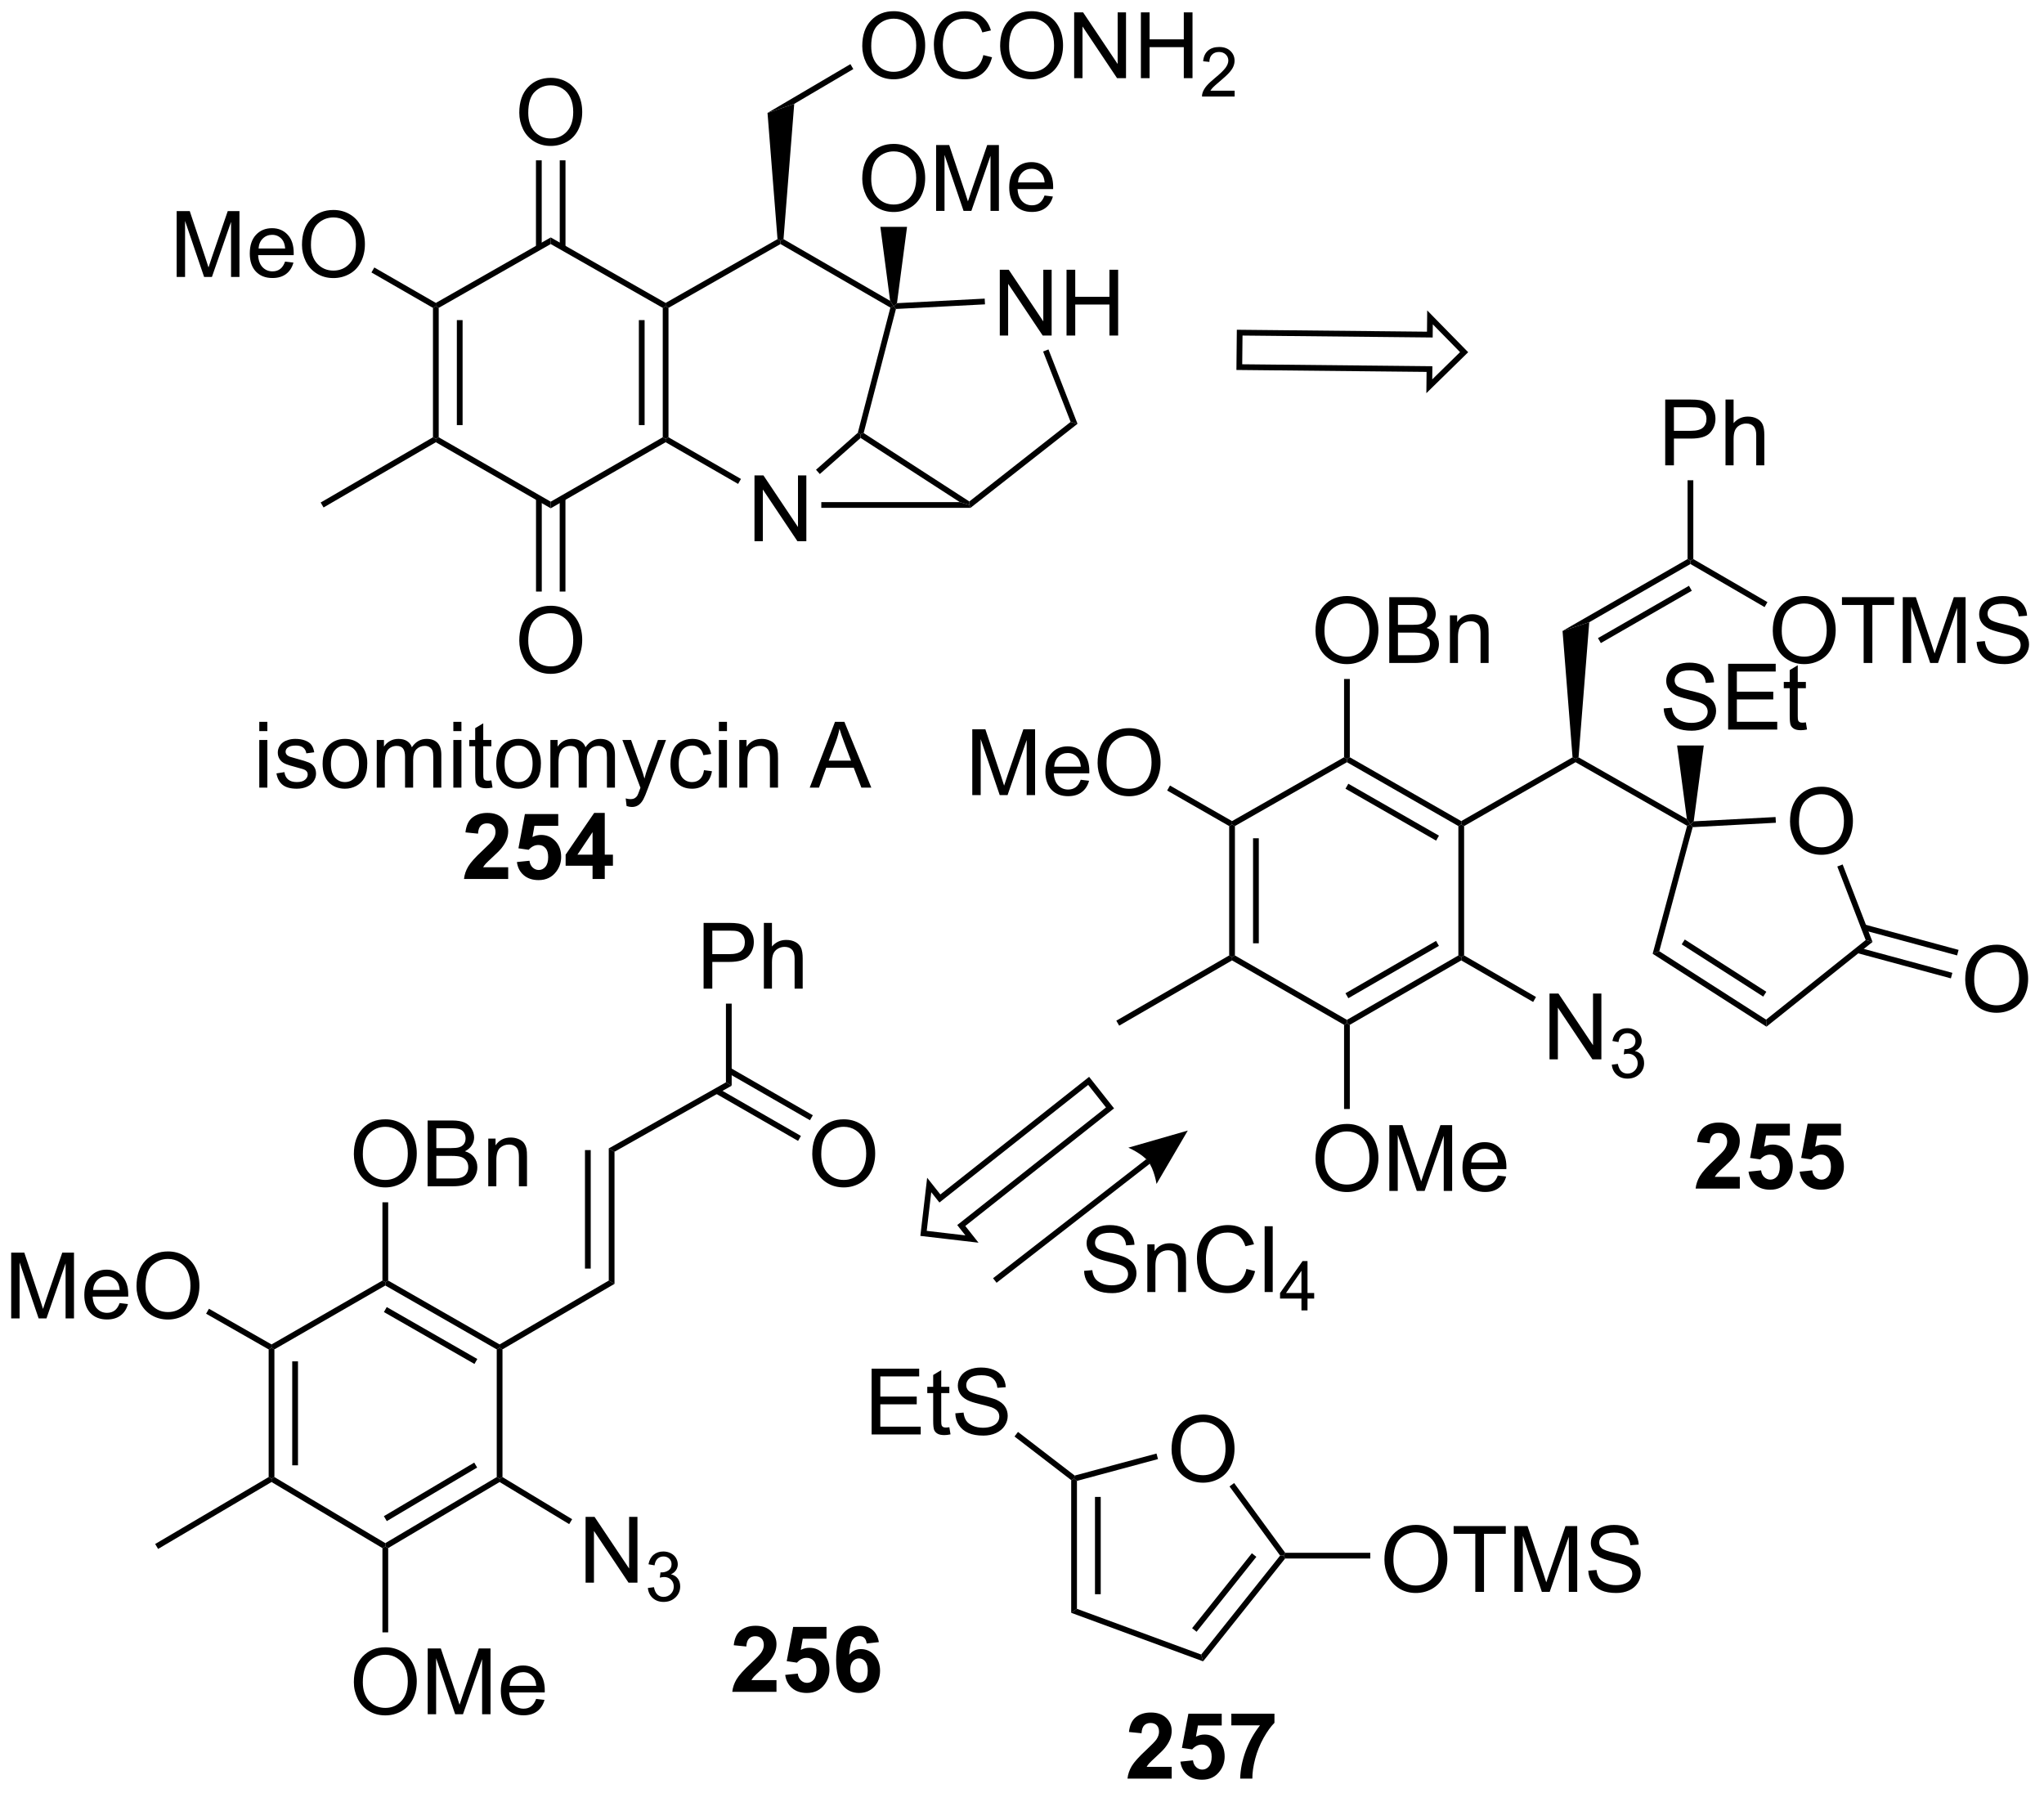 <?xml version="1.0" encoding="UTF-8"?>
<!DOCTYPE svg PUBLIC '-//W3C//DTD SVG 1.0//EN'
          'http://www.w3.org/TR/2001/REC-SVG-20010904/DTD/svg10.dtd'>
<svg stroke-dasharray="none" shape-rendering="auto" xmlns="http://www.w3.org/2000/svg" font-family="'Dialog'" text-rendering="auto" width="488" fill-opacity="1" color-interpolation="auto" color-rendering="auto" preserveAspectRatio="xMidYMid meet" font-size="12px" viewBox="0 0 488 428" fill="black" xmlns:xlink="http://www.w3.org/1999/xlink" stroke="black" image-rendering="auto" stroke-miterlimit="10" stroke-linecap="square" stroke-linejoin="miter" font-style="normal" stroke-width="1" height="428" stroke-dashoffset="0" font-weight="normal" stroke-opacity="1"
><!--Generated by the Batik Graphics2D SVG Generator--><defs id="genericDefs"
  /><g
  ><defs id="defs1"
    ><clipPath clipPathUnits="userSpaceOnUse" id="clipPath1"
      ><path d="M2.154 1.613 L184.807 1.613 L184.807 161.945 L2.154 161.945 L2.154 1.613 Z"
      /></clipPath
      ><clipPath clipPathUnits="userSpaceOnUse" id="clipPath2"
      ><path d="M70.016 97.549 L70.016 253.423 L247.591 253.423 L247.591 97.549 Z"
      /></clipPath
    ></defs
    ><g transform="scale(2.667,2.667) translate(-2.154,-1.613) matrix(1.029,0,0,1.029,-69.865,-98.726)"
    ><path d="M171.911 223.611 Q171.911 222.184 172.677 221.379 Q173.443 220.572 174.654 220.572 Q175.445 220.572 176.081 220.952 Q176.719 221.33 177.052 222.007 Q177.388 222.684 177.388 223.543 Q177.388 224.416 177.036 225.103 Q176.685 225.791 176.039 226.145 Q175.396 226.499 174.648 226.499 Q173.841 226.499 173.203 226.108 Q172.568 225.715 172.239 225.041 Q171.911 224.363 171.911 223.611 ZM172.693 223.621 Q172.693 224.658 173.247 225.254 Q173.805 225.848 174.646 225.848 Q175.5 225.848 176.052 225.246 Q176.607 224.645 176.607 223.541 Q176.607 222.84 176.37 222.319 Q176.133 221.798 175.677 221.512 Q175.224 221.223 174.656 221.223 Q173.851 221.223 173.271 221.778 Q172.693 222.33 172.693 223.621 Z" stroke="none" clip-path="url(#clipPath2)"
    /></g
    ><g transform="matrix(2.743,0,0,2.743,-192.049,-267.57)"
    ><path d="M190.513 233.31 Q190.513 231.883 191.279 231.078 Q192.044 230.271 193.255 230.271 Q194.047 230.271 194.682 230.651 Q195.32 231.029 195.654 231.706 Q195.99 232.383 195.99 233.242 Q195.99 234.115 195.638 234.802 Q195.286 235.49 194.641 235.844 Q193.997 236.198 193.25 236.198 Q192.443 236.198 191.805 235.808 Q191.169 235.414 190.841 234.74 Q190.513 234.063 190.513 233.31 ZM191.294 233.321 Q191.294 234.357 191.849 234.953 Q192.406 235.547 193.247 235.547 Q194.102 235.547 194.654 234.946 Q195.208 234.344 195.208 233.24 Q195.208 232.539 194.971 232.018 Q194.734 231.498 194.279 231.211 Q193.826 230.922 193.258 230.922 Q192.453 230.922 191.872 231.477 Q191.294 232.029 191.294 233.321 ZM198.423 236.099 L198.423 231.047 L196.535 231.047 L196.535 230.373 L201.074 230.373 L201.074 231.047 L199.181 231.047 L199.181 236.099 L198.423 236.099 ZM201.828 236.099 L201.828 230.373 L202.969 230.373 L204.326 234.427 Q204.513 234.992 204.599 235.274 Q204.695 234.961 204.904 234.357 L206.273 230.373 L207.294 230.373 L207.294 236.099 L206.562 236.099 L206.562 231.305 L204.898 236.099 L204.216 236.099 L202.56 231.224 L202.56 236.099 L201.828 236.099 ZM208.258 234.258 L208.974 234.196 Q209.023 234.625 209.208 234.901 Q209.396 235.177 209.786 235.347 Q210.177 235.516 210.664 235.516 Q211.099 235.516 211.43 235.388 Q211.763 235.258 211.924 235.034 Q212.086 234.81 212.086 234.544 Q212.086 234.274 211.93 234.073 Q211.773 233.873 211.414 233.735 Q211.185 233.646 210.396 233.456 Q209.607 233.266 209.289 233.099 Q208.88 232.883 208.677 232.565 Q208.477 232.248 208.477 231.852 Q208.477 231.419 208.721 231.042 Q208.969 230.664 209.44 230.469 Q209.914 230.274 210.492 230.274 Q211.13 230.274 211.615 230.479 Q212.102 230.685 212.362 231.084 Q212.625 231.482 212.646 231.985 L211.919 232.039 Q211.859 231.498 211.521 231.222 Q211.185 230.943 210.523 230.943 Q209.836 230.943 209.521 231.196 Q209.208 231.446 209.208 231.802 Q209.208 232.11 209.43 232.31 Q209.648 232.508 210.573 232.719 Q211.497 232.927 211.841 233.084 Q212.341 233.313 212.578 233.667 Q212.818 234.021 212.818 234.482 Q212.818 234.938 212.555 235.344 Q212.294 235.748 211.802 235.974 Q211.312 236.198 210.701 236.198 Q209.922 236.198 209.396 235.972 Q208.872 235.742 208.573 235.289 Q208.273 234.834 208.258 234.258 Z" stroke="none" clip-path="url(#clipPath2)"
    /></g
    ><g transform="matrix(2.743,0,0,2.743,-192.049,-267.57)"
    ><path d="M145.879 222.4 L145.879 216.673 L150.019 216.673 L150.019 217.348 L146.637 217.348 L146.637 219.103 L149.806 219.103 L149.806 219.775 L146.637 219.775 L146.637 221.723 L150.152 221.723 L150.152 222.4 L145.879 222.4 ZM152.644 221.77 L152.746 222.392 Q152.449 222.455 152.215 222.455 Q151.832 222.455 151.621 222.335 Q151.41 222.213 151.324 222.015 Q151.238 221.817 151.238 221.184 L151.238 218.798 L150.723 218.798 L150.723 218.252 L151.238 218.252 L151.238 217.223 L151.939 216.801 L151.939 218.252 L152.644 218.252 L152.644 218.798 L151.939 218.798 L151.939 221.223 Q151.939 221.525 151.975 221.611 Q152.012 221.697 152.095 221.749 Q152.181 221.798 152.337 221.798 Q152.454 221.798 152.644 221.77 ZM153.164 220.559 L153.88 220.496 Q153.93 220.926 154.115 221.202 Q154.302 221.478 154.693 221.647 Q155.083 221.817 155.57 221.817 Q156.005 221.817 156.336 221.689 Q156.669 221.559 156.831 221.335 Q156.992 221.111 156.992 220.845 Q156.992 220.575 156.836 220.374 Q156.68 220.173 156.32 220.035 Q156.091 219.947 155.302 219.757 Q154.513 219.567 154.195 219.4 Q153.786 219.184 153.583 218.866 Q153.383 218.548 153.383 218.153 Q153.383 217.72 153.628 217.343 Q153.875 216.965 154.346 216.77 Q154.82 216.575 155.398 216.575 Q156.036 216.575 156.521 216.78 Q157.008 216.986 157.268 217.384 Q157.531 217.783 157.552 218.285 L156.826 218.34 Q156.766 217.798 156.427 217.522 Q156.091 217.244 155.43 217.244 Q154.742 217.244 154.427 217.496 Q154.115 217.746 154.115 218.103 Q154.115 218.41 154.336 218.611 Q154.555 218.809 155.479 219.02 Q156.404 219.228 156.747 219.384 Q157.247 219.613 157.484 219.968 Q157.724 220.322 157.724 220.783 Q157.724 221.238 157.461 221.645 Q157.201 222.048 156.708 222.275 Q156.219 222.499 155.607 222.499 Q154.828 222.499 154.302 222.272 Q153.779 222.043 153.479 221.59 Q153.18 221.134 153.164 220.559 Z" stroke="none" clip-path="url(#clipPath2)"
    /></g
    ><g transform="matrix(2.743,0,0,2.743,-192.049,-267.57)"
    ><path d="M170.674 224.06 L170.804 224.543 L163.75 226.442 L163.5 226.25 L163.554 225.976 Z" stroke="none" clip-path="url(#clipPath2)"
    /></g
    ><g transform="matrix(2.743,0,0,2.743,-192.049,-267.57)"
    ><path d="M163.25 226.373 L163.5 226.25 L163.75 226.442 L163.75 237.576 L163.25 237.924 ZM165.32 227.837 L165.32 236.306 L165.82 236.306 L165.82 227.837 Z" stroke="none" clip-path="url(#clipPath2)"
    /></g
    ><g transform="matrix(2.743,0,0,2.743,-192.049,-267.57)"
    ><path d="M163.25 237.924 L163.75 237.576 L174.565 241.555 L174.731 242.149 Z" stroke="none" clip-path="url(#clipPath2)"
    /></g
    ><g transform="matrix(2.743,0,0,2.743,-192.049,-267.57)"
    ><path d="M174.731 242.149 L174.565 241.555 L181.435 232.943 L181.75 232.949 L181.87 233.199 ZM174.164 239.573 L179.366 233.052 L178.975 232.74 L173.773 239.261 Z" stroke="none" clip-path="url(#clipPath2)"
    /></g
    ><g transform="matrix(2.743,0,0,2.743,-192.049,-267.57)"
    ><path d="M177.029 226.925 L177.433 226.63 L181.877 232.699 L181.75 232.949 L181.435 232.943 Z" stroke="none" clip-path="url(#clipPath2)"
    /></g
    ><g transform="matrix(2.743,0,0,2.743,-192.049,-267.57)"
    ><path d="M181.87 233.199 L181.75 232.949 L181.877 232.699 L189.282 232.699 L189.282 233.199 Z" stroke="none" clip-path="url(#clipPath2)"
    /></g
    ><g transform="matrix(2.743,0,0,2.743,-192.049,-267.57)"
    ><path d="M163.554 225.976 L163.5 226.25 L163.25 226.373 L158.315 222.578 L158.62 222.181 Z" stroke="none" clip-path="url(#clipPath2)"
    /></g
    ><g transform="matrix(2.743,0,0,2.743,-192.049,-267.57)"
    ><path d="M115.212 107.361 Q115.212 105.934 115.978 105.129 Q116.743 104.322 117.954 104.322 Q118.746 104.322 119.382 104.702 Q120.019 105.08 120.353 105.757 Q120.689 106.434 120.689 107.293 Q120.689 108.166 120.337 108.853 Q119.986 109.541 119.34 109.895 Q118.697 110.249 117.949 110.249 Q117.142 110.249 116.504 109.858 Q115.868 109.465 115.54 108.791 Q115.212 108.114 115.212 107.361 ZM115.993 107.371 Q115.993 108.408 116.548 109.004 Q117.106 109.598 117.947 109.598 Q118.801 109.598 119.353 108.996 Q119.907 108.395 119.907 107.291 Q119.907 106.59 119.671 106.069 Q119.434 105.548 118.978 105.262 Q118.525 104.973 117.957 104.973 Q117.152 104.973 116.572 105.528 Q115.993 106.08 115.993 107.371 Z" stroke="none" clip-path="url(#clipPath2)"
    /></g
    ><g transform="matrix(2.743,0,0,2.743,-192.049,-267.57)"
    ><path d="M85.391 121.65 L85.391 115.923 L86.531 115.923 L87.888 119.978 Q88.076 120.543 88.162 120.825 Q88.258 120.512 88.466 119.908 L89.836 115.923 L90.857 115.923 L90.857 121.65 L90.125 121.65 L90.125 116.856 L88.461 121.65 L87.779 121.65 L86.122 116.775 L86.122 121.65 L85.391 121.65 ZM94.828 120.314 L95.555 120.403 Q95.383 121.041 94.917 121.392 Q94.453 121.744 93.732 121.744 Q92.82 121.744 92.287 121.184 Q91.755 120.621 91.755 119.611 Q91.755 118.564 92.294 117.986 Q92.833 117.408 93.693 117.408 Q94.523 117.408 95.049 117.975 Q95.578 118.541 95.578 119.567 Q95.578 119.629 95.576 119.754 L92.482 119.754 Q92.521 120.439 92.867 120.804 Q93.216 121.166 93.734 121.166 Q94.122 121.166 94.396 120.963 Q94.669 120.759 94.828 120.314 ZM92.521 119.176 L94.836 119.176 Q94.789 118.653 94.57 118.392 Q94.234 117.986 93.701 117.986 Q93.216 117.986 92.885 118.311 Q92.555 118.634 92.521 119.176 ZM96.298 118.861 Q96.298 117.434 97.064 116.629 Q97.829 115.822 99.04 115.822 Q99.832 115.822 100.468 116.202 Q101.106 116.58 101.439 117.257 Q101.775 117.934 101.775 118.793 Q101.775 119.666 101.423 120.353 Q101.072 121.041 100.426 121.395 Q99.783 121.749 99.035 121.749 Q98.228 121.749 97.59 121.358 Q96.954 120.965 96.626 120.291 Q96.298 119.614 96.298 118.861 ZM97.079 118.871 Q97.079 119.908 97.634 120.504 Q98.191 121.098 99.033 121.098 Q99.887 121.098 100.439 120.496 Q100.993 119.895 100.993 118.791 Q100.993 118.09 100.757 117.569 Q100.52 117.048 100.064 116.762 Q99.611 116.473 99.043 116.473 Q98.238 116.473 97.658 117.028 Q97.079 117.58 97.079 118.871 Z" stroke="none" clip-path="url(#clipPath2)"
    /></g
    ><g transform="matrix(2.743,0,0,2.743,-192.049,-267.57)"
    ><path d="M115.212 153.31 Q115.212 151.883 115.978 151.078 Q116.743 150.271 117.954 150.271 Q118.746 150.271 119.382 150.651 Q120.019 151.029 120.353 151.706 Q120.689 152.383 120.689 153.242 Q120.689 154.115 120.337 154.802 Q119.986 155.49 119.34 155.844 Q118.697 156.198 117.949 156.198 Q117.142 156.198 116.504 155.808 Q115.868 155.414 115.54 154.74 Q115.212 154.063 115.212 153.31 ZM115.993 153.321 Q115.993 154.357 116.548 154.953 Q117.106 155.547 117.947 155.547 Q118.801 155.547 119.353 154.946 Q119.907 154.344 119.907 153.24 Q119.907 152.539 119.671 152.018 Q119.434 151.498 118.978 151.211 Q118.525 150.922 117.957 150.922 Q117.152 150.922 116.572 151.477 Q115.993 152.029 115.993 153.321 Z" stroke="none" clip-path="url(#clipPath2)"
    /></g
    ><g transform="matrix(2.743,0,0,2.743,-192.049,-267.57)"
    ><path d="M135.684 144.65 L135.684 138.923 L136.462 138.923 L139.47 143.418 L139.47 138.923 L140.197 138.923 L140.197 144.65 L139.418 144.65 L136.41 140.15 L136.41 144.65 L135.684 144.65 Z" stroke="none" clip-path="url(#clipPath2)"
    /></g
    ><g transform="matrix(2.743,0,0,2.743,-192.049,-267.57)"
    ><path d="M145.064 101.56 Q145.064 100.133 145.829 99.328 Q146.595 98.521 147.806 98.521 Q148.598 98.521 149.233 98.901 Q149.871 99.279 150.204 99.956 Q150.54 100.633 150.54 101.492 Q150.54 102.365 150.189 103.052 Q149.837 103.74 149.191 104.094 Q148.548 104.448 147.801 104.448 Q146.994 104.448 146.356 104.058 Q145.72 103.664 145.392 102.99 Q145.064 102.313 145.064 101.56 ZM145.845 101.57 Q145.845 102.607 146.4 103.203 Q146.957 103.797 147.798 103.797 Q148.652 103.797 149.204 103.195 Q149.759 102.594 149.759 101.49 Q149.759 100.789 149.522 100.269 Q149.285 99.748 148.829 99.461 Q148.376 99.172 147.809 99.172 Q147.004 99.172 146.423 99.727 Q145.845 100.279 145.845 101.57 ZM155.602 102.341 L156.359 102.531 Q156.122 103.466 155.503 103.959 Q154.883 104.448 153.99 104.448 Q153.062 104.448 152.482 104.07 Q151.904 103.693 151.599 102.979 Q151.297 102.263 151.297 101.443 Q151.297 100.547 151.638 99.883 Q151.982 99.216 152.612 98.87 Q153.242 98.524 154 98.524 Q154.859 98.524 155.445 98.961 Q156.031 99.399 156.263 100.193 L155.516 100.367 Q155.318 99.742 154.938 99.459 Q154.56 99.172 153.984 99.172 Q153.326 99.172 152.88 99.49 Q152.438 99.805 152.258 100.339 Q152.078 100.873 152.078 101.438 Q152.078 102.169 152.292 102.714 Q152.505 103.258 152.953 103.529 Q153.404 103.797 153.927 103.797 Q154.562 103.797 155.003 103.43 Q155.445 103.063 155.602 102.341 ZM157.064 101.56 Q157.064 100.133 157.829 99.328 Q158.595 98.521 159.806 98.521 Q160.598 98.521 161.233 98.901 Q161.871 99.279 162.204 99.956 Q162.54 100.633 162.54 101.492 Q162.54 102.365 162.189 103.052 Q161.837 103.74 161.191 104.094 Q160.548 104.448 159.801 104.448 Q158.994 104.448 158.356 104.058 Q157.72 103.664 157.392 102.99 Q157.064 102.313 157.064 101.56 ZM157.845 101.57 Q157.845 102.607 158.4 103.203 Q158.957 103.797 159.798 103.797 Q160.652 103.797 161.204 103.195 Q161.759 102.594 161.759 101.49 Q161.759 100.789 161.522 100.269 Q161.285 99.748 160.829 99.461 Q160.376 99.172 159.809 99.172 Q159.004 99.172 158.423 99.727 Q157.845 100.279 157.845 101.57 ZM163.508 104.349 L163.508 98.623 L164.286 98.623 L167.294 103.117 L167.294 98.623 L168.021 98.623 L168.021 104.349 L167.242 104.349 L164.234 99.849 L164.234 104.349 L163.508 104.349 ZM169.316 104.349 L169.316 98.623 L170.074 98.623 L170.074 100.974 L173.051 100.974 L173.051 98.623 L173.809 98.623 L173.809 104.349 L173.051 104.349 L173.051 101.649 L170.074 101.649 L170.074 104.349 L169.316 104.349 Z" stroke="none" clip-path="url(#clipPath2)"
    /></g
    ><g transform="matrix(2.743,0,0,2.743,-192.049,-267.57)"
    ><path d="M177.475 105.441 L177.475 105.949 L174.635 105.949 Q174.629 105.758 174.697 105.582 Q174.805 105.293 175.043 105.012 Q175.283 104.731 175.734 104.361 Q176.434 103.787 176.68 103.451 Q176.926 103.115 176.926 102.816 Q176.926 102.504 176.701 102.289 Q176.478 102.072 176.117 102.072 Q175.736 102.072 175.508 102.301 Q175.279 102.529 175.277 102.934 L174.734 102.879 Q174.791 102.272 175.154 101.955 Q175.518 101.637 176.129 101.637 Q176.748 101.637 177.107 101.981 Q177.469 102.322 177.469 102.828 Q177.469 103.086 177.363 103.336 Q177.258 103.584 177.012 103.859 Q176.768 104.135 176.199 104.615 Q175.725 105.014 175.59 105.156 Q175.455 105.299 175.367 105.441 L177.475 105.441 Z" stroke="none" clip-path="url(#clipPath2)"
    /></g
    ><g transform="matrix(2.743,0,0,2.743,-192.049,-267.57)"
    ><path d="M157.035 126.752 L157.035 121.025 L157.814 121.025 L160.822 125.52 L160.822 121.025 L161.548 121.025 L161.548 126.752 L160.769 126.752 L157.762 122.252 L157.762 126.752 L157.035 126.752 ZM162.844 126.752 L162.844 121.025 L163.602 121.025 L163.602 123.377 L166.578 123.377 L166.578 121.025 L167.336 121.025 L167.336 126.752 L166.578 126.752 L166.578 124.051 L163.602 124.051 L163.602 126.752 L162.844 126.752 Z" stroke="none" clip-path="url(#clipPath2)"
    /></g
    ><g transform="matrix(2.743,0,0,2.743,-192.049,-267.57)"
    ><path d="M145.064 113.111 Q145.064 111.684 145.829 110.879 Q146.595 110.072 147.806 110.072 Q148.598 110.072 149.233 110.452 Q149.871 110.83 150.204 111.507 Q150.54 112.184 150.54 113.043 Q150.54 113.916 150.189 114.603 Q149.837 115.291 149.191 115.645 Q148.548 115.999 147.801 115.999 Q146.994 115.999 146.356 115.608 Q145.72 115.215 145.392 114.541 Q145.064 113.864 145.064 113.111 ZM145.845 113.121 Q145.845 114.158 146.4 114.754 Q146.957 115.348 147.798 115.348 Q148.652 115.348 149.204 114.746 Q149.759 114.145 149.759 113.041 Q149.759 112.34 149.522 111.819 Q149.285 111.298 148.829 111.012 Q148.376 110.723 147.809 110.723 Q147.004 110.723 146.423 111.278 Q145.845 111.83 145.845 113.121 ZM151.492 115.9 L151.492 110.173 L152.633 110.173 L153.99 114.228 Q154.177 114.793 154.263 115.075 Q154.359 114.762 154.568 114.158 L155.938 110.173 L156.958 110.173 L156.958 115.9 L156.227 115.9 L156.227 111.106 L154.562 115.9 L153.88 115.9 L152.224 111.025 L152.224 115.9 L151.492 115.9 ZM160.93 114.564 L161.656 114.653 Q161.484 115.291 161.018 115.642 Q160.555 115.994 159.833 115.994 Q158.922 115.994 158.388 115.434 Q157.857 114.871 157.857 113.861 Q157.857 112.814 158.396 112.236 Q158.935 111.658 159.794 111.658 Q160.625 111.658 161.151 112.225 Q161.68 112.791 161.68 113.817 Q161.68 113.879 161.677 114.004 L158.583 114.004 Q158.622 114.689 158.969 115.054 Q159.318 115.416 159.836 115.416 Q160.224 115.416 160.497 115.213 Q160.771 115.009 160.93 114.564 ZM158.622 113.426 L160.938 113.426 Q160.891 112.903 160.672 112.642 Q160.336 112.236 159.802 112.236 Q159.318 112.236 158.987 112.561 Q158.656 112.884 158.622 113.426 Z" stroke="none" clip-path="url(#clipPath2)"
    /></g
    ><g transform="matrix(2.743,0,0,2.743,-192.049,-267.57)"
    ><path d="M108.199 135.605 L107.949 135.75 L107.699 135.606 L107.699 124.344 L107.949 124.199 L108.199 124.344 ZM110.278 134.547 L110.278 125.407 L109.778 125.407 L109.778 134.547 Z" stroke="none" clip-path="url(#clipPath2)"
    /></g
    ><g transform="matrix(2.743,0,0,2.743,-192.049,-267.57)"
    ><path d="M107.95 136.039 L107.949 135.75 L108.199 135.605 L117.949 141.212 L117.949 141.788 Z" stroke="none" clip-path="url(#clipPath2)"
    /></g
    ><g transform="matrix(2.743,0,0,2.743,-192.049,-267.57)"
    ><path d="M117.949 141.788 L117.949 141.212 L127.699 135.605 L127.949 135.75 L127.949 136.038 Z" stroke="none" clip-path="url(#clipPath2)"
    /></g
    ><g transform="matrix(2.743,0,0,2.743,-192.049,-267.57)"
    ><path d="M127.699 124.344 L127.949 124.199 L128.199 124.344 L128.199 135.605 L127.949 135.75 L127.699 135.605 ZM125.62 125.407 L125.62 134.547 L126.12 134.547 L126.12 125.407 Z" stroke="none" clip-path="url(#clipPath2)"
    /></g
    ><g transform="matrix(2.743,0,0,2.743,-192.049,-267.57)"
    ><path d="M127.949 123.912 L127.949 124.199 L127.699 124.344 L117.949 118.788 L117.949 118.212 Z" stroke="none" clip-path="url(#clipPath2)"
    /></g
    ><g transform="matrix(2.743,0,0,2.743,-192.049,-267.57)"
    ><path d="M108.199 124.344 L107.949 124.199 L107.95 123.911 L117.949 118.212 L117.949 118.788 Z" stroke="none" clip-path="url(#clipPath2)"
    /></g
    ><g transform="matrix(2.743,0,0,2.743,-192.049,-267.57)"
    ><path d="M119.234 119.09 L119.234 111.502 L118.734 111.502 L118.734 119.09 ZM117.164 119.09 L117.164 111.502 L116.664 111.502 L116.664 119.09 Z" stroke="none" clip-path="url(#clipPath2)"
    /></g
    ><g transform="matrix(2.743,0,0,2.743,-192.049,-267.57)"
    ><path d="M107.95 123.911 L107.949 124.199 L107.699 124.344 L102.345 121.261 L102.594 120.828 Z" stroke="none" clip-path="url(#clipPath2)"
    /></g
    ><g transform="matrix(2.743,0,0,2.743,-192.049,-267.57)"
    ><path d="M107.699 135.606 L107.949 135.75 L107.95 136.039 L98.176 141.716 L97.925 141.284 Z" stroke="none" clip-path="url(#clipPath2)"
    /></g
    ><g transform="matrix(2.743,0,0,2.743,-192.049,-267.57)"
    ><path d="M116.669 140.907 L116.669 149.034 L117.169 149.034 L117.169 140.907 ZM118.73 140.907 L118.73 149.034 L119.23 149.034 L119.23 140.907 Z" stroke="none" clip-path="url(#clipPath2)"
    /></g
    ><g transform="matrix(2.743,0,0,2.743,-192.049,-267.57)"
    ><path d="M127.949 136.038 L127.949 135.75 L128.199 135.605 L134.507 139.233 L134.258 139.666 Z" stroke="none" clip-path="url(#clipPath2)"
    /></g
    ><g transform="matrix(2.743,0,0,2.743,-192.049,-267.57)"
    ><path d="M128.199 124.344 L127.949 124.199 L127.949 123.912 L137.688 118.361 L137.949 118.5 L137.948 118.788 Z" stroke="none" clip-path="url(#clipPath2)"
    /></g
    ><g transform="matrix(2.743,0,0,2.743,-192.049,-267.57)"
    ><path d="M139.143 106.587 L136.818 107.376 L144.033 103.128 L144.287 103.559 Z" stroke="none" clip-path="url(#clipPath2)"
    /></g
    ><g transform="matrix(2.743,0,0,2.743,-192.049,-267.57)"
    ><path d="M137.948 118.788 L137.949 118.5 L138.21 118.362 L147.489 123.73 L147.801 124.199 L147.511 124.32 Z" stroke="none" clip-path="url(#clipPath2)"
    /></g
    ><g transform="matrix(2.743,0,0,2.743,-192.049,-267.57)"
    ><path d="M147.511 124.32 L147.801 124.199 L147.997 124.439 L145.186 135.24 L144.898 135.352 L144.676 135.215 Z" stroke="none" clip-path="url(#clipPath2)"
    /></g
    ><g transform="matrix(2.743,0,0,2.743,-192.049,-267.57)"
    ><path d="M154.384 141.193 L154.398 141.5 L153.552 141.25 L144.922 135.665 L144.898 135.352 L145.186 135.24 Z" stroke="none" clip-path="url(#clipPath2)"
    /></g
    ><g transform="matrix(2.743,0,0,2.743,-192.049,-267.57)"
    ><path d="M154.485 141.75 L154.398 141.5 L154.384 141.193 L163.2 134.27 L163.8 134.434 Z" stroke="none" clip-path="url(#clipPath2)"
    /></g
    ><g transform="matrix(2.743,0,0,2.743,-192.049,-267.57)"
    ><path d="M163.8 134.434 L163.2 134.27 L160.806 128.143 L161.272 127.961 Z" stroke="none" clip-path="url(#clipPath2)"
    /></g
    ><g transform="matrix(2.743,0,0,2.743,-192.049,-267.57)"
    ><path d="M147.997 124.439 L147.801 124.199 L148.086 123.934 L155.721 123.537 L155.747 124.037 Z" stroke="none" clip-path="url(#clipPath2)"
    /></g
    ><g transform="matrix(2.743,0,0,2.743,-192.049,-267.57)"
    ><path d="M148.086 123.934 L147.801 124.199 L147.489 123.73 L146.64 117.294 L148.962 117.294 Z" stroke="none" clip-path="url(#clipPath2)"
    /></g
    ><g transform="matrix(2.743,0,0,2.743,-192.049,-267.57)"
    ><path d="M141.37 138.807 L141.039 138.433 L144.676 135.215 L144.898 135.352 L144.922 135.665 Z" stroke="none" clip-path="url(#clipPath2)"
    /></g
    ><g transform="matrix(2.743,0,0,2.743,-192.049,-267.57)"
    ><path d="M153.552 141.25 L154.398 141.5 L154.485 141.75 L141.5 141.75 L141.5 141.25 Z" stroke="none" clip-path="url(#clipPath2)"
    /></g
    ><g transform="matrix(2.743,0,0,2.743,-192.049,-267.57)"
    ><path d="M138.21 118.362 L137.949 118.5 L137.688 118.361 L136.818 107.376 L139.143 106.587 Z" stroke="none" clip-path="url(#clipPath2)"
    /></g
    ><g transform="matrix(2.743,0,0,2.743,-192.049,-267.57)"
    ><path d="M154.641 166.752 L154.641 161.025 L155.781 161.025 L157.138 165.08 Q157.326 165.645 157.411 165.926 Q157.508 165.614 157.716 165.009 L159.086 161.025 L160.107 161.025 L160.107 166.752 L159.375 166.752 L159.375 161.957 L157.711 166.752 L157.029 166.752 L155.372 161.877 L155.372 166.752 L154.641 166.752 ZM164.078 165.416 L164.805 165.504 Q164.633 166.142 164.167 166.494 Q163.703 166.845 162.982 166.845 Q162.07 166.845 161.536 166.286 Q161.005 165.723 161.005 164.713 Q161.005 163.666 161.544 163.088 Q162.083 162.509 162.943 162.509 Q163.774 162.509 164.299 163.077 Q164.828 163.642 164.828 164.668 Q164.828 164.731 164.826 164.856 L161.732 164.856 Q161.771 165.541 162.117 165.905 Q162.466 166.267 162.984 166.267 Q163.372 166.267 163.646 166.064 Q163.919 165.861 164.078 165.416 ZM161.771 164.278 L164.086 164.278 Q164.039 163.754 163.82 163.494 Q163.484 163.088 162.951 163.088 Q162.466 163.088 162.136 163.413 Q161.805 163.736 161.771 164.278 ZM165.548 163.963 Q165.548 162.536 166.314 161.731 Q167.079 160.923 168.29 160.923 Q169.082 160.923 169.718 161.304 Q170.356 161.681 170.689 162.358 Q171.025 163.036 171.025 163.895 Q171.025 164.767 170.673 165.455 Q170.322 166.142 169.676 166.496 Q169.033 166.851 168.285 166.851 Q167.478 166.851 166.84 166.46 Q166.204 166.067 165.876 165.392 Q165.548 164.715 165.548 163.963 ZM166.329 163.973 Q166.329 165.009 166.884 165.606 Q167.441 166.2 168.283 166.2 Q169.137 166.2 169.689 165.598 Q170.244 164.996 170.244 163.892 Q170.244 163.192 170.006 162.671 Q169.77 162.15 169.314 161.864 Q168.861 161.575 168.293 161.575 Q167.488 161.575 166.908 162.129 Q166.329 162.681 166.329 163.973 Z" stroke="none" clip-path="url(#clipPath2)"
    /></g
    ><g transform="matrix(2.743,0,0,2.743,-192.049,-267.57)"
    ><path d="M184.513 198.412 Q184.513 196.985 185.279 196.18 Q186.044 195.373 187.255 195.373 Q188.047 195.373 188.682 195.753 Q189.32 196.131 189.654 196.808 Q189.99 197.485 189.99 198.344 Q189.99 199.216 189.638 199.904 Q189.286 200.591 188.641 200.946 Q187.997 201.3 187.25 201.3 Q186.443 201.3 185.805 200.909 Q185.169 200.516 184.841 199.841 Q184.513 199.164 184.513 198.412 ZM185.294 198.422 Q185.294 199.459 185.849 200.055 Q186.406 200.649 187.247 200.649 Q188.102 200.649 188.654 200.047 Q189.208 199.446 189.208 198.341 Q189.208 197.641 188.971 197.12 Q188.734 196.599 188.279 196.313 Q187.826 196.024 187.258 196.024 Q186.453 196.024 185.872 196.578 Q185.294 197.131 185.294 198.422 ZM190.941 201.201 L190.941 195.474 L192.082 195.474 L193.439 199.529 Q193.626 200.094 193.712 200.375 Q193.809 200.063 194.017 199.459 L195.387 195.474 L196.407 195.474 L196.407 201.201 L195.676 201.201 L195.676 196.406 L194.012 201.201 L193.329 201.201 L191.673 196.326 L191.673 201.201 L190.941 201.201 ZM200.379 199.865 L201.106 199.953 Q200.934 200.591 200.468 200.943 Q200.004 201.295 199.282 201.295 Q198.371 201.295 197.837 200.735 Q197.306 200.172 197.306 199.162 Q197.306 198.115 197.845 197.537 Q198.384 196.959 199.244 196.959 Q200.074 196.959 200.6 197.526 Q201.129 198.091 201.129 199.118 Q201.129 199.18 201.126 199.305 L198.032 199.305 Q198.072 199.99 198.418 200.354 Q198.767 200.716 199.285 200.716 Q199.673 200.716 199.947 200.513 Q200.22 200.31 200.379 199.865 ZM198.072 198.727 L200.387 198.727 Q200.34 198.203 200.121 197.943 Q199.785 197.537 199.251 197.537 Q198.767 197.537 198.436 197.862 Q198.106 198.185 198.072 198.727 Z" stroke="none" clip-path="url(#clipPath2)"
    /></g
    ><g transform="matrix(2.743,0,0,2.743,-192.049,-267.57)"
    ><path d="M204.883 189.752 L204.883 184.025 L205.661 184.025 L208.669 188.52 L208.669 184.025 L209.396 184.025 L209.396 189.752 L208.617 189.752 L205.609 185.252 L205.609 189.752 L204.883 189.752 Z" stroke="none" clip-path="url(#clipPath2)"
    /></g
    ><g transform="matrix(2.743,0,0,2.743,-192.049,-267.57)"
    ><path d="M210.303 190.217 L210.83 190.147 Q210.922 190.596 211.139 190.793 Q211.357 190.99 211.672 190.99 Q212.043 190.99 212.299 190.732 Q212.557 190.475 212.557 190.094 Q212.557 189.731 212.318 189.496 Q212.082 189.26 211.715 189.26 Q211.566 189.26 211.344 189.318 L211.402 188.856 Q211.455 188.861 211.486 188.861 Q211.824 188.861 212.094 188.686 Q212.363 188.51 212.363 188.143 Q212.363 187.853 212.166 187.664 Q211.971 187.473 211.66 187.473 Q211.352 187.473 211.147 187.666 Q210.941 187.859 210.883 188.246 L210.356 188.152 Q210.453 187.621 210.795 187.33 Q211.139 187.039 211.649 187.039 Q212 187.039 212.295 187.19 Q212.592 187.34 212.748 187.602 Q212.904 187.861 212.904 188.154 Q212.904 188.434 212.754 188.662 Q212.606 188.891 212.312 189.025 Q212.693 189.113 212.904 189.391 Q213.115 189.666 213.115 190.082 Q213.115 190.645 212.705 191.037 Q212.295 191.428 211.668 191.428 Q211.103 191.428 210.728 191.092 Q210.356 190.754 210.303 190.217 Z" stroke="none" clip-path="url(#clipPath2)"
    /></g
    ><g transform="matrix(2.743,0,0,2.743,-192.049,-267.57)"
    ><path d="M224.314 152.463 Q224.314 151.036 225.079 150.231 Q225.845 149.423 227.056 149.423 Q227.848 149.423 228.483 149.804 Q229.121 150.181 229.454 150.858 Q229.79 151.536 229.79 152.395 Q229.79 153.267 229.439 153.955 Q229.087 154.642 228.441 154.996 Q227.798 155.351 227.051 155.351 Q226.244 155.351 225.606 154.96 Q224.97 154.567 224.642 153.892 Q224.314 153.215 224.314 152.463 ZM225.095 152.473 Q225.095 153.509 225.65 154.106 Q226.207 154.7 227.048 154.7 Q227.902 154.7 228.454 154.098 Q229.009 153.496 229.009 152.392 Q229.009 151.692 228.772 151.171 Q228.535 150.65 228.079 150.364 Q227.626 150.075 227.059 150.075 Q226.254 150.075 225.673 150.629 Q225.095 151.181 225.095 152.473 ZM232.224 155.252 L232.224 150.2 L230.336 150.2 L230.336 149.525 L234.875 149.525 L234.875 150.2 L232.982 150.2 L232.982 155.252 L232.224 155.252 ZM235.629 155.252 L235.629 149.525 L236.769 149.525 L238.126 153.58 Q238.314 154.145 238.4 154.426 Q238.496 154.114 238.704 153.509 L240.074 149.525 L241.095 149.525 L241.095 155.252 L240.363 155.252 L240.363 150.457 L238.699 155.252 L238.017 155.252 L236.361 150.377 L236.361 155.252 L235.629 155.252 ZM242.059 153.411 L242.775 153.348 Q242.824 153.778 243.009 154.054 Q243.197 154.33 243.587 154.499 Q243.978 154.668 244.465 154.668 Q244.9 154.668 245.231 154.541 Q245.564 154.411 245.725 154.186 Q245.887 153.963 245.887 153.697 Q245.887 153.426 245.731 153.226 Q245.574 153.025 245.215 152.887 Q244.986 152.798 244.197 152.608 Q243.408 152.418 243.09 152.252 Q242.681 152.036 242.478 151.718 Q242.277 151.4 242.277 151.004 Q242.277 150.572 242.522 150.194 Q242.769 149.817 243.241 149.621 Q243.715 149.426 244.293 149.426 Q244.931 149.426 245.415 149.632 Q245.902 149.838 246.163 150.236 Q246.426 150.634 246.447 151.137 L245.72 151.192 Q245.66 150.65 245.322 150.374 Q244.986 150.095 244.324 150.095 Q243.637 150.095 243.322 150.348 Q243.009 150.598 243.009 150.955 Q243.009 151.262 243.231 151.463 Q243.449 151.661 244.374 151.871 Q245.298 152.08 245.642 152.236 Q246.142 152.465 246.379 152.819 Q246.619 153.173 246.619 153.634 Q246.619 154.09 246.356 154.496 Q246.095 154.9 245.603 155.127 Q245.113 155.351 244.501 155.351 Q243.723 155.351 243.197 155.124 Q242.673 154.895 242.374 154.442 Q242.074 153.986 242.059 153.411 Z" stroke="none" clip-path="url(#clipPath2)"
    /></g
    ><g transform="matrix(2.743,0,0,2.743,-192.049,-267.57)"
    ><path d="M214.953 138.048 L214.953 132.322 L217.114 132.322 Q217.685 132.322 217.984 132.376 Q218.406 132.447 218.69 132.645 Q218.976 132.84 219.151 133.197 Q219.326 133.551 219.326 133.978 Q219.326 134.707 218.859 135.215 Q218.396 135.72 217.18 135.72 L215.711 135.72 L215.711 138.048 L214.953 138.048 ZM215.711 135.043 L217.193 135.043 Q217.927 135.043 218.234 134.77 Q218.544 134.496 218.544 134.001 Q218.544 133.642 218.362 133.387 Q218.18 133.129 217.883 133.048 Q217.693 132.996 217.177 132.996 L215.711 132.996 L215.711 135.043 ZM220.201 138.048 L220.201 132.322 L220.904 132.322 L220.904 134.376 Q221.396 133.806 222.146 133.806 Q222.607 133.806 222.945 133.988 Q223.286 134.168 223.432 134.488 Q223.578 134.809 223.578 135.418 L223.578 138.048 L222.875 138.048 L222.875 135.418 Q222.875 134.892 222.646 134.653 Q222.419 134.41 222 134.41 Q221.688 134.41 221.411 134.574 Q221.138 134.736 221.021 135.014 Q220.904 135.291 220.904 135.778 L220.904 138.048 L220.201 138.048 Z" stroke="none" clip-path="url(#clipPath2)"
    /></g
    ><g transform="matrix(2.743,0,0,2.743,-192.049,-267.57)"
    ><path d="M225.814 169.06 Q225.814 167.633 226.579 166.828 Q227.345 166.021 228.556 166.021 Q229.348 166.021 229.983 166.401 Q230.621 166.779 230.954 167.456 Q231.29 168.133 231.29 168.992 Q231.29 169.865 230.939 170.552 Q230.587 171.24 229.941 171.594 Q229.298 171.948 228.551 171.948 Q227.744 171.948 227.106 171.558 Q226.47 171.164 226.142 170.49 Q225.814 169.813 225.814 169.06 ZM226.595 169.071 Q226.595 170.107 227.15 170.703 Q227.707 171.297 228.548 171.297 Q229.402 171.297 229.954 170.696 Q230.509 170.094 230.509 168.99 Q230.509 168.289 230.272 167.768 Q230.035 167.248 229.579 166.961 Q229.126 166.672 228.559 166.672 Q227.754 166.672 227.173 167.227 Q226.595 167.779 226.595 169.071 Z" stroke="none" clip-path="url(#clipPath2)"
    /></g
    ><g transform="matrix(2.743,0,0,2.743,-192.049,-267.57)"
    ><path d="M241.064 182.81 Q241.064 181.383 241.829 180.578 Q242.595 179.771 243.806 179.771 Q244.598 179.771 245.233 180.151 Q245.871 180.529 246.204 181.206 Q246.54 181.883 246.54 182.742 Q246.54 183.615 246.189 184.302 Q245.837 184.99 245.191 185.344 Q244.548 185.698 243.801 185.698 Q242.994 185.698 242.356 185.308 Q241.72 184.914 241.392 184.24 Q241.064 183.563 241.064 182.81 ZM241.845 182.821 Q241.845 183.857 242.4 184.453 Q242.957 185.047 243.798 185.047 Q244.652 185.047 245.204 184.446 Q245.759 183.844 245.759 182.74 Q245.759 182.039 245.522 181.518 Q245.285 180.998 244.829 180.711 Q244.376 180.422 243.809 180.422 Q243.004 180.422 242.423 180.977 Q241.845 181.529 241.845 182.821 Z" stroke="none" clip-path="url(#clipPath2)"
    /></g
    ><g transform="matrix(2.743,0,0,2.743,-192.049,-267.57)"
    ><path d="M214.82 159.207 L215.536 159.145 Q215.586 159.574 215.771 159.851 Q215.958 160.126 216.349 160.296 Q216.739 160.465 217.226 160.465 Q217.661 160.465 217.992 160.338 Q218.326 160.207 218.487 159.983 Q218.648 159.759 218.648 159.494 Q218.648 159.223 218.492 159.022 Q218.336 158.822 217.976 158.684 Q217.747 158.595 216.958 158.405 Q216.169 158.215 215.851 158.048 Q215.443 157.832 215.239 157.514 Q215.039 157.197 215.039 156.801 Q215.039 156.369 215.284 155.991 Q215.531 155.613 216.003 155.418 Q216.476 155.223 217.055 155.223 Q217.693 155.223 218.177 155.429 Q218.664 155.634 218.924 156.033 Q219.188 156.431 219.208 156.934 L218.482 156.988 Q218.422 156.447 218.083 156.171 Q217.747 155.892 217.086 155.892 Q216.398 155.892 216.083 156.145 Q215.771 156.395 215.771 156.751 Q215.771 157.059 215.992 157.259 Q216.211 157.457 217.135 157.668 Q218.06 157.876 218.404 158.033 Q218.904 158.262 219.141 158.616 Q219.38 158.97 219.38 159.431 Q219.38 159.887 219.117 160.293 Q218.857 160.697 218.364 160.923 Q217.875 161.147 217.263 161.147 Q216.484 161.147 215.958 160.921 Q215.435 160.692 215.135 160.238 Q214.836 159.783 214.82 159.207 ZM220.43 161.048 L220.43 155.322 L224.57 155.322 L224.57 155.996 L221.188 155.996 L221.188 157.751 L224.357 157.751 L224.357 158.423 L221.188 158.423 L221.188 160.371 L224.703 160.371 L224.703 161.048 L220.43 161.048 ZM227.195 160.418 L227.297 161.041 Q227 161.103 226.766 161.103 Q226.383 161.103 226.172 160.983 Q225.961 160.861 225.875 160.663 Q225.789 160.465 225.789 159.832 L225.789 157.447 L225.273 157.447 L225.273 156.9 L225.789 156.9 L225.789 155.871 L226.489 155.449 L226.489 156.9 L227.195 156.9 L227.195 157.447 L226.489 157.447 L226.489 159.871 Q226.489 160.173 226.526 160.259 Q226.562 160.345 226.646 160.397 Q226.732 160.447 226.888 160.447 Q227.005 160.447 227.195 160.418 Z" stroke="none" clip-path="url(#clipPath2)"
    /></g
    ><g transform="matrix(2.743,0,0,2.743,-192.049,-267.57)"
    ><path d="M184.513 152.463 Q184.513 151.036 185.279 150.231 Q186.044 149.423 187.255 149.423 Q188.047 149.423 188.682 149.804 Q189.32 150.181 189.654 150.858 Q189.99 151.536 189.99 152.395 Q189.99 153.267 189.638 153.955 Q189.286 154.642 188.641 154.996 Q187.997 155.351 187.25 155.351 Q186.443 155.351 185.805 154.96 Q185.169 154.567 184.841 153.892 Q184.513 153.215 184.513 152.463 ZM185.294 152.473 Q185.294 153.509 185.849 154.106 Q186.406 154.7 187.247 154.7 Q188.102 154.7 188.654 154.098 Q189.208 153.496 189.208 152.392 Q189.208 151.692 188.971 151.171 Q188.734 150.65 188.279 150.364 Q187.826 150.075 187.258 150.075 Q186.453 150.075 185.872 150.629 Q185.294 151.181 185.294 152.473 ZM190.934 155.252 L190.934 149.525 L193.082 149.525 Q193.738 149.525 194.134 149.7 Q194.532 149.871 194.756 150.233 Q194.981 150.595 194.981 150.989 Q194.981 151.356 194.78 151.681 Q194.582 152.004 194.181 152.205 Q194.699 152.356 194.978 152.723 Q195.259 153.09 195.259 153.59 Q195.259 153.994 195.087 154.34 Q194.918 154.684 194.668 154.871 Q194.418 155.059 194.04 155.155 Q193.665 155.252 193.119 155.252 L190.934 155.252 ZM191.691 151.931 L192.931 151.931 Q193.434 151.931 193.652 151.864 Q193.941 151.778 194.087 151.58 Q194.236 151.379 194.236 151.08 Q194.236 150.793 194.098 150.577 Q193.962 150.361 193.707 150.28 Q193.454 150.2 192.837 150.2 L191.691 150.2 L191.691 151.931 ZM191.691 154.575 L193.119 154.575 Q193.486 154.575 193.634 154.548 Q193.894 154.502 194.069 154.392 Q194.246 154.283 194.358 154.075 Q194.473 153.864 194.473 153.59 Q194.473 153.27 194.309 153.036 Q194.144 152.798 193.853 152.702 Q193.564 152.606 193.017 152.606 L191.691 152.606 L191.691 154.575 ZM196.212 155.252 L196.212 151.103 L196.845 151.103 L196.845 151.692 Q197.301 151.009 198.165 151.009 Q198.54 151.009 198.853 151.145 Q199.168 151.278 199.324 151.496 Q199.481 151.715 199.543 152.017 Q199.582 152.213 199.582 152.7 L199.582 155.252 L198.879 155.252 L198.879 152.728 Q198.879 152.298 198.796 152.085 Q198.715 151.871 198.506 151.746 Q198.298 151.619 198.017 151.619 Q197.566 151.619 197.241 151.905 Q196.915 152.189 196.915 152.986 L196.915 155.252 L196.212 155.252 Z" stroke="none" clip-path="url(#clipPath2)"
    /></g
    ><g transform="matrix(2.743,0,0,2.743,-192.049,-267.57)"
    ><path d="M177.5 180.707 L177.25 180.852 L177 180.707 L177 169.446 L177.25 169.301 L177.5 169.446 ZM179.579 179.649 L179.579 170.509 L179.079 170.509 L179.079 179.649 Z" stroke="none" clip-path="url(#clipPath2)"
    /></g
    ><g transform="matrix(2.743,0,0,2.743,-192.049,-267.57)"
    ><path d="M177.25 181.14 L177.25 180.852 L177.5 180.707 L187.25 186.313 L187.25 186.602 L187 186.746 Z" stroke="none" clip-path="url(#clipPath2)"
    /></g
    ><g transform="matrix(2.743,0,0,2.743,-192.049,-267.57)"
    ><path d="M196.949 180.707 L197.199 180.852 L197.199 181.14 L187.5 186.746 L187.25 186.602 L187.25 186.313 ZM195.006 179.441 L187.122 183.998 L187.373 184.43 L195.256 179.874 Z" stroke="none" clip-path="url(#clipPath2)"
    /></g
    ><g transform="matrix(2.743,0,0,2.743,-192.049,-267.57)"
    ><path d="M197.449 180.707 L197.199 180.852 L196.949 180.707 L196.949 169.446 L197.199 169.301 L197.449 169.446 Z" stroke="none" clip-path="url(#clipPath2)"
    /></g
    ><g transform="matrix(2.743,0,0,2.743,-192.049,-267.57)"
    ><path d="M187.25 163.889 L187.25 163.602 L187.5 163.457 L197.199 169.013 L197.199 169.301 L196.949 169.446 ZM187.123 166.196 L195.011 170.714 L195.26 170.28 L187.372 165.762 Z" stroke="none" clip-path="url(#clipPath2)"
    /></g
    ><g transform="matrix(2.743,0,0,2.743,-192.049,-267.57)"
    ><path d="M177.5 169.446 L177.25 169.301 L177.25 169.013 L187 163.456 L187.25 163.602 L187.25 163.889 Z" stroke="none" clip-path="url(#clipPath2)"
    /></g
    ><g transform="matrix(2.743,0,0,2.743,-192.049,-267.57)"
    ><path d="M187.5 163.457 L187.25 163.602 L187 163.456 L187 156.645 L187.5 156.645 Z" stroke="none" clip-path="url(#clipPath2)"
    /></g
    ><g transform="matrix(2.743,0,0,2.743,-192.049,-267.57)"
    ><path d="M171.601 166.353 L171.849 165.919 L177.25 169.013 L177.25 169.301 L177 169.446 Z" stroke="none" clip-path="url(#clipPath2)"
    /></g
    ><g transform="matrix(2.743,0,0,2.743,-192.049,-267.57)"
    ><path d="M167.426 186.818 L167.176 186.385 L177 180.707 L177.25 180.852 L177.25 181.14 Z" stroke="none" clip-path="url(#clipPath2)"
    /></g
    ><g transform="matrix(2.743,0,0,2.743,-192.049,-267.57)"
    ><path d="M187.5 194.074 L187 194.074 L187 186.746 L187.25 186.602 L187.5 186.746 Z" stroke="none" clip-path="url(#clipPath2)"
    /></g
    ><g transform="matrix(2.743,0,0,2.743,-192.049,-267.57)"
    ><path d="M203.707 184.324 L203.457 184.757 L197.199 181.14 L197.199 180.852 L197.449 180.707 Z" stroke="none" clip-path="url(#clipPath2)"
    /></g
    ><g transform="matrix(2.743,0,0,2.743,-192.049,-267.57)"
    ><path d="M206.887 163.463 L207.148 163.602 L207.149 163.889 L197.449 169.446 L197.199 169.301 L197.199 169.013 Z" stroke="none" clip-path="url(#clipPath2)"
    /></g
    ><g transform="matrix(2.743,0,0,2.743,-192.049,-267.57)"
    ><path d="M207.41 163.463 L207.148 163.602 L206.887 163.463 L206.016 152.464 L208.341 151.704 Z" stroke="none" clip-path="url(#clipPath2)"
    /></g
    ><g transform="matrix(2.743,0,0,2.743,-192.049,-267.57)"
    ><path d="M208.341 151.704 L206.016 152.464 L216.898 146.207 L217.148 146.352 L217.148 146.64 ZM209.349 153.519 L217.268 148.966 L217.019 148.533 L209.1 153.086 Z" stroke="none" clip-path="url(#clipPath2)"
    /></g
    ><g transform="matrix(2.743,0,0,2.743,-192.049,-267.57)"
    ><path d="M217.148 146.64 L217.148 146.352 L217.398 146.208 L223.852 149.955 L223.601 150.387 Z" stroke="none" clip-path="url(#clipPath2)"
    /></g
    ><g transform="matrix(2.743,0,0,2.743,-192.049,-267.57)"
    ><path d="M217.398 146.208 L217.148 146.352 L216.898 146.207 L216.898 139.349 L217.398 139.349 Z" stroke="none" clip-path="url(#clipPath2)"
    /></g
    ><g transform="matrix(2.743,0,0,2.743,-192.049,-267.57)"
    ><path d="M207.149 163.889 L207.148 163.602 L207.41 163.463 L216.837 168.835 L217.148 169.301 L216.857 169.422 Z" stroke="none" clip-path="url(#clipPath2)"
    /></g
    ><g transform="matrix(2.743,0,0,2.743,-192.049,-267.57)"
    ><path d="M216.857 169.422 L217.148 169.301 L217.343 169.541 L214.437 180.338 L213.859 180.561 Z" stroke="none" clip-path="url(#clipPath2)"
    /></g
    ><g transform="matrix(2.743,0,0,2.743,-192.049,-267.57)"
    ><path d="M213.859 180.561 L214.437 180.338 L223.734 186.294 L223.766 186.909 ZM216.386 179.742 L223.483 184.29 L223.753 183.869 L216.656 179.321 Z" stroke="none" clip-path="url(#clipPath2)"
    /></g
    ><g transform="matrix(2.743,0,0,2.743,-192.049,-267.57)"
    ><path d="M223.766 186.909 L223.734 186.294 L232.4 179.368 L232.998 179.53 Z" stroke="none" clip-path="url(#clipPath2)"
    /></g
    ><g transform="matrix(2.743,0,0,2.743,-192.049,-267.57)"
    ><path d="M229.93 172.967 L230.396 172.787 L232.998 179.53 L232.4 179.368 Z" stroke="none" clip-path="url(#clipPath2)"
    /></g
    ><g transform="matrix(2.743,0,0,2.743,-192.049,-267.57)"
    ><path d="M217.343 169.541 L217.148 169.301 L217.434 169.035 L224.558 168.66 L224.584 169.159 Z" stroke="none" clip-path="url(#clipPath2)"
    /></g
    ><g transform="matrix(2.743,0,0,2.743,-192.049,-267.57)"
    ><path d="M240.487 180.222 L232.303 178.011 L232.172 178.494 L240.356 180.705 ZM239.947 182.221 L231.762 180.009 L231.631 180.492 L239.816 182.703 Z" stroke="none" clip-path="url(#clipPath2)"
    /></g
    ><g transform="matrix(2.743,0,0,2.743,-192.049,-267.57)"
    ><path d="M217.434 169.035 L217.148 169.301 L216.837 168.835 L215.987 162.433 L218.31 162.433 Z" stroke="none" clip-path="url(#clipPath2)"
    /></g
    ><g transform="matrix(2.743,0,0,2.743,-192.049,-267.57)"
    ><path d="M131.254 183.599 L131.254 177.873 L133.415 177.873 Q133.986 177.873 134.285 177.927 Q134.707 177.998 134.991 178.196 Q135.277 178.391 135.452 178.748 Q135.626 179.102 135.626 179.529 Q135.626 180.258 135.16 180.766 Q134.697 181.271 133.481 181.271 L132.012 181.271 L132.012 183.599 L131.254 183.599 ZM132.012 180.594 L133.494 180.594 Q134.228 180.594 134.535 180.321 Q134.845 180.047 134.845 179.552 Q134.845 179.193 134.663 178.938 Q134.481 178.68 134.184 178.599 Q133.994 178.547 133.478 178.547 L132.012 178.547 L132.012 180.594 ZM136.501 183.599 L136.501 177.873 L137.204 177.873 L137.204 179.927 Q137.697 179.357 138.447 179.357 Q138.907 179.357 139.246 179.539 Q139.587 179.719 139.733 180.039 Q139.879 180.36 139.879 180.969 L139.879 183.599 L139.176 183.599 L139.176 180.969 Q139.176 180.443 138.947 180.203 Q138.72 179.961 138.301 179.961 Q137.988 179.961 137.712 180.125 Q137.439 180.287 137.322 180.565 Q137.204 180.841 137.204 181.328 L137.204 183.599 L136.501 183.599 Z" stroke="none" clip-path="url(#clipPath2)"
    /></g
    ><g transform="matrix(2.743,0,0,2.743,-192.049,-267.57)"
    ><path d="M100.814 198.009 Q100.814 196.582 101.579 195.778 Q102.345 194.97 103.556 194.97 Q104.348 194.97 104.983 195.351 Q105.621 195.728 105.954 196.405 Q106.29 197.082 106.29 197.942 Q106.29 198.814 105.939 199.501 Q105.587 200.189 104.941 200.543 Q104.298 200.897 103.551 200.897 Q102.743 200.897 102.106 200.507 Q101.47 200.113 101.142 199.439 Q100.814 198.762 100.814 198.009 ZM101.595 198.02 Q101.595 199.056 102.15 199.653 Q102.707 200.246 103.548 200.246 Q104.402 200.246 104.954 199.645 Q105.509 199.043 105.509 197.939 Q105.509 197.238 105.272 196.718 Q105.035 196.197 104.579 195.91 Q104.126 195.621 103.559 195.621 Q102.754 195.621 102.173 196.176 Q101.595 196.728 101.595 198.02 ZM107.234 200.798 L107.234 195.072 L109.383 195.072 Q110.039 195.072 110.435 195.246 Q110.833 195.418 111.057 195.78 Q111.281 196.142 111.281 196.535 Q111.281 196.903 111.081 197.228 Q110.883 197.551 110.482 197.751 Q111 197.903 111.279 198.27 Q111.56 198.637 111.56 199.137 Q111.56 199.541 111.388 199.887 Q111.219 200.231 110.969 200.418 Q110.719 200.606 110.341 200.702 Q109.966 200.798 109.419 200.798 L107.234 200.798 ZM107.992 197.478 L109.232 197.478 Q109.734 197.478 109.953 197.41 Q110.242 197.324 110.388 197.126 Q110.537 196.926 110.537 196.626 Q110.537 196.34 110.398 196.124 Q110.263 195.908 110.008 195.827 Q109.755 195.746 109.138 195.746 L107.992 195.746 L107.992 197.478 ZM107.992 200.121 L109.419 200.121 Q109.787 200.121 109.935 200.095 Q110.195 200.048 110.37 199.939 Q110.547 199.83 110.659 199.621 Q110.773 199.41 110.773 199.137 Q110.773 198.817 110.609 198.582 Q110.445 198.345 110.154 198.249 Q109.865 198.153 109.318 198.153 L107.992 198.153 L107.992 200.121 ZM112.513 200.798 L112.513 196.65 L113.146 196.65 L113.146 197.238 Q113.602 196.556 114.466 196.556 Q114.841 196.556 115.154 196.692 Q115.469 196.824 115.625 197.043 Q115.781 197.262 115.844 197.564 Q115.883 197.759 115.883 198.246 L115.883 200.798 L115.18 200.798 L115.18 198.275 Q115.18 197.845 115.096 197.632 Q115.016 197.418 114.807 197.293 Q114.599 197.166 114.318 197.166 Q113.867 197.166 113.542 197.452 Q113.216 197.736 113.216 198.533 L113.216 200.798 L112.513 200.798 Z" stroke="none" clip-path="url(#clipPath2)"
    /></g
    ><g transform="matrix(2.743,0,0,2.743,-192.049,-267.57)"
    ><path d="M70.988 212.298 L70.988 206.572 L72.129 206.572 L73.486 210.626 Q73.673 211.192 73.759 211.473 Q73.855 211.16 74.064 210.556 L75.434 206.572 L76.454 206.572 L76.454 212.298 L75.723 212.298 L75.723 207.504 L74.059 212.298 L73.376 212.298 L71.72 207.423 L71.72 212.298 L70.988 212.298 ZM80.426 210.963 L81.152 211.051 Q80.98 211.689 80.514 212.041 Q80.051 212.392 79.329 212.392 Q78.418 212.392 77.884 211.832 Q77.353 211.27 77.353 210.259 Q77.353 209.213 77.892 208.634 Q78.431 208.056 79.29 208.056 Q80.121 208.056 80.647 208.624 Q81.176 209.189 81.176 210.215 Q81.176 210.278 81.173 210.403 L78.079 210.403 Q78.118 211.088 78.465 211.452 Q78.814 211.814 79.332 211.814 Q79.72 211.814 79.993 211.611 Q80.267 211.408 80.426 210.963 ZM78.118 209.824 L80.434 209.824 Q80.387 209.301 80.168 209.041 Q79.832 208.634 79.298 208.634 Q78.814 208.634 78.483 208.96 Q78.152 209.283 78.118 209.824 ZM81.896 209.509 Q81.896 208.082 82.661 207.278 Q83.427 206.47 84.638 206.47 Q85.43 206.47 86.065 206.851 Q86.703 207.228 87.036 207.905 Q87.372 208.582 87.372 209.442 Q87.372 210.314 87.021 211.001 Q86.669 211.689 86.023 212.043 Q85.38 212.397 84.633 212.397 Q83.826 212.397 83.188 212.007 Q82.552 211.613 82.224 210.939 Q81.896 210.262 81.896 209.509 ZM82.677 209.52 Q82.677 210.556 83.232 211.153 Q83.789 211.746 84.63 211.746 Q85.484 211.746 86.036 211.145 Q86.591 210.543 86.591 209.439 Q86.591 208.738 86.354 208.218 Q86.117 207.697 85.661 207.41 Q85.208 207.121 84.641 207.121 Q83.836 207.121 83.255 207.676 Q82.677 208.228 82.677 209.52 Z" stroke="none" clip-path="url(#clipPath2)"
    /></g
    ><g transform="matrix(2.743,0,0,2.743,-192.049,-267.57)"
    ><path d="M100.814 243.963 Q100.814 242.536 101.579 241.731 Q102.345 240.923 103.556 240.923 Q104.348 240.923 104.983 241.304 Q105.621 241.681 105.954 242.358 Q106.29 243.036 106.29 243.895 Q106.29 244.767 105.939 245.455 Q105.587 246.142 104.941 246.496 Q104.298 246.851 103.551 246.851 Q102.743 246.851 102.106 246.46 Q101.47 246.067 101.142 245.392 Q100.814 244.715 100.814 243.963 ZM101.595 243.973 Q101.595 245.009 102.15 245.606 Q102.707 246.2 103.548 246.2 Q104.402 246.2 104.954 245.598 Q105.509 244.996 105.509 243.892 Q105.509 243.192 105.272 242.671 Q105.035 242.15 104.579 241.864 Q104.126 241.575 103.559 241.575 Q102.754 241.575 102.173 242.129 Q101.595 242.681 101.595 243.973 ZM107.242 246.752 L107.242 241.025 L108.383 241.025 L109.74 245.08 Q109.927 245.645 110.013 245.926 Q110.109 245.614 110.318 245.009 L111.688 241.025 L112.708 241.025 L112.708 246.752 L111.977 246.752 L111.977 241.957 L110.312 246.752 L109.63 246.752 L107.974 241.877 L107.974 246.752 L107.242 246.752 ZM116.68 245.416 L117.406 245.504 Q117.234 246.142 116.768 246.494 Q116.305 246.845 115.583 246.845 Q114.672 246.845 114.138 246.286 Q113.607 245.723 113.607 244.713 Q113.607 243.666 114.146 243.088 Q114.685 242.509 115.544 242.509 Q116.375 242.509 116.901 243.077 Q117.43 243.642 117.43 244.668 Q117.43 244.731 117.427 244.856 L114.333 244.856 Q114.372 245.541 114.719 245.905 Q115.068 246.267 115.586 246.267 Q115.974 246.267 116.247 246.064 Q116.521 245.861 116.68 245.416 ZM114.372 244.278 L116.688 244.278 Q116.641 243.754 116.422 243.494 Q116.086 243.088 115.552 243.088 Q115.068 243.088 114.737 243.413 Q114.406 243.736 114.372 244.278 Z" stroke="none" clip-path="url(#clipPath2)"
    /></g
    ><g transform="matrix(2.743,0,0,2.743,-192.049,-267.57)"
    ><path d="M120.984 235.298 L120.984 229.572 L121.763 229.572 L124.771 234.067 L124.771 229.572 L125.497 229.572 L125.497 235.298 L124.719 235.298 L121.711 230.798 L121.711 235.298 L120.984 235.298 Z" stroke="none" clip-path="url(#clipPath2)"
    /></g
    ><g transform="matrix(2.743,0,0,2.743,-192.049,-267.57)"
    ><path d="M126.404 235.764 L126.932 235.693 Q127.023 236.143 127.24 236.34 Q127.459 236.537 127.773 236.537 Q128.144 236.537 128.4 236.279 Q128.658 236.022 128.658 235.641 Q128.658 235.277 128.42 235.043 Q128.184 234.807 127.816 234.807 Q127.668 234.807 127.445 234.865 L127.504 234.402 Q127.557 234.408 127.588 234.408 Q127.926 234.408 128.195 234.232 Q128.465 234.057 128.465 233.689 Q128.465 233.4 128.268 233.211 Q128.072 233.019 127.762 233.019 Q127.453 233.019 127.248 233.213 Q127.043 233.406 126.984 233.793 L126.457 233.699 Q126.555 233.168 126.896 232.877 Q127.24 232.586 127.75 232.586 Q128.101 232.586 128.396 232.736 Q128.693 232.887 128.85 233.148 Q129.006 233.408 129.006 233.701 Q129.006 233.98 128.855 234.209 Q128.707 234.438 128.414 234.572 Q128.795 234.66 129.006 234.938 Q129.217 235.213 129.217 235.629 Q129.217 236.191 128.807 236.584 Q128.396 236.975 127.769 236.975 Q127.205 236.975 126.83 236.639 Q126.457 236.301 126.404 235.764 Z" stroke="none" clip-path="url(#clipPath2)"
    /></g
    ><g transform="matrix(2.743,0,0,2.743,-192.049,-267.57)"
    ><path d="M140.712 198.009 Q140.712 196.582 141.478 195.778 Q142.244 194.97 143.454 194.97 Q144.246 194.97 144.881 195.351 Q145.519 195.728 145.853 196.405 Q146.189 197.082 146.189 197.942 Q146.189 198.814 145.837 199.501 Q145.486 200.189 144.84 200.543 Q144.197 200.897 143.449 200.897 Q142.642 200.897 142.004 200.507 Q141.369 200.113 141.04 199.439 Q140.712 198.762 140.712 198.009 ZM141.494 198.02 Q141.494 199.056 142.048 199.653 Q142.606 200.246 143.447 200.246 Q144.301 200.246 144.853 199.645 Q145.407 199.043 145.407 197.939 Q145.407 197.238 145.171 196.718 Q144.934 196.197 144.478 195.91 Q144.025 195.621 143.457 195.621 Q142.652 195.621 142.072 196.176 Q141.494 196.728 141.494 198.02 Z" stroke="none" clip-path="url(#clipPath2)"
    /></g
    ><g transform="matrix(2.743,0,0,2.743,-192.049,-267.57)"
    ><path d="M93.648 226.541 L93.648 226.25 L93.898 226.108 L103.551 231.858 L103.551 232.148 L103.301 232.291 Z" stroke="none" clip-path="url(#clipPath2)"
    /></g
    ><g transform="matrix(2.743,0,0,2.743,-192.049,-267.57)"
    ><path d="M133.199 184.9 L133.699 184.9 L133.699 192.044 L133.199 191.752 Z" stroke="none" clip-path="url(#clipPath2)"
    /></g
    ><g transform="matrix(2.743,0,0,2.743,-192.049,-267.57)"
    ><path d="M93.898 226.108 L93.648 226.25 L93.398 226.107 L93.398 214.997 L93.648 214.852 L93.898 214.996 ZM95.95 225.084 L95.95 216.038 L95.45 216.038 L95.45 225.084 Z" stroke="none" clip-path="url(#clipPath2)"
    /></g
    ><g transform="matrix(2.743,0,0,2.743,-192.049,-267.57)"
    ><path d="M113.25 226.108 L113.5 226.25 L113.499 226.541 L103.801 232.291 L103.551 232.148 L103.551 231.858 ZM111.291 224.849 L103.426 229.512 L103.681 229.942 L111.546 225.279 Z" stroke="none" clip-path="url(#clipPath2)"
    /></g
    ><g transform="matrix(2.743,0,0,2.743,-192.049,-267.57)"
    ><path d="M113.25 214.996 L113.5 214.852 L113.75 214.995 L113.75 226.109 L113.5 226.25 L113.25 226.108 Z" stroke="none" clip-path="url(#clipPath2)"
    /></g
    ><g transform="matrix(2.743,0,0,2.743,-192.049,-267.57)"
    ><path d="M103.551 209.437 L103.551 209.148 L103.801 209.004 L113.499 214.563 L113.5 214.852 L113.25 214.996 ZM103.429 211.746 L111.311 216.264 L111.56 215.831 L103.677 211.312 Z" stroke="none" clip-path="url(#clipPath2)"
    /></g
    ><g transform="matrix(2.743,0,0,2.743,-192.049,-267.57)"
    ><path d="M93.898 214.996 L93.648 214.852 L93.648 214.563 L103.301 209.004 L103.551 209.148 L103.551 209.437 Z" stroke="none" clip-path="url(#clipPath2)"
    /></g
    ><g transform="matrix(2.743,0,0,2.743,-192.049,-267.57)"
    ><path d="M103.801 209.004 L103.551 209.148 L103.301 209.004 L103.301 202.192 L103.801 202.192 Z" stroke="none" clip-path="url(#clipPath2)"
    /></g
    ><g transform="matrix(2.743,0,0,2.743,-192.049,-267.57)"
    ><path d="M93.648 214.563 L93.648 214.852 L93.398 214.997 L87.953 211.891 L88.201 211.457 Z" stroke="none" clip-path="url(#clipPath2)"
    /></g
    ><g transform="matrix(2.743,0,0,2.743,-192.049,-267.57)"
    ><path d="M93.398 226.107 L93.648 226.25 L93.648 226.541 L83.775 232.364 L83.521 231.933 Z" stroke="none" clip-path="url(#clipPath2)"
    /></g
    ><g transform="matrix(2.743,0,0,2.743,-192.049,-267.57)"
    ><path d="M103.301 232.291 L103.551 232.148 L103.801 232.291 L103.801 239.625 L103.301 239.625 Z" stroke="none" clip-path="url(#clipPath2)"
    /></g
    ><g transform="matrix(2.743,0,0,2.743,-192.049,-267.57)"
    ><path d="M113.499 226.541 L113.5 226.25 L113.75 226.109 L119.813 229.777 L119.554 230.205 Z" stroke="none" clip-path="url(#clipPath2)"
    /></g
    ><g transform="matrix(2.743,0,0,2.743,-192.049,-267.57)"
    ><path d="M113.75 214.995 L113.5 214.852 L113.499 214.563 L123 209.005 L123.5 209.292 Z" stroke="none" clip-path="url(#clipPath2)"
    /></g
    ><g transform="matrix(2.743,0,0,2.743,-192.049,-267.57)"
    ><path d="M123.5 209.292 L123 209.005 L123 197.502 L123.5 197.794 ZM121.43 207.961 L121.43 197.648 L120.93 197.648 L120.93 207.961 Z" stroke="none" clip-path="url(#clipPath2)"
    /></g
    ><g transform="matrix(2.743,0,0,2.743,-192.049,-267.57)"
    ><path d="M123.5 197.794 L123 197.502 L133.199 191.752 L133.699 192.044 Z" stroke="none" clip-path="url(#clipPath2)"
    /></g
    ><g transform="matrix(2.743,0,0,2.743,-192.049,-267.57)"
    ><path d="M132.273 192.708 L139.477 196.85 L139.726 196.417 L132.522 192.275 ZM133.325 190.918 L140.512 195.05 L140.761 194.617 L133.574 190.484 Z" stroke="none" clip-path="url(#clipPath2)"
    /></g
    ><g transform="matrix(2.743,0,0,2.743,-192.049,-267.57)"
    ><path d="M164.371 208.161 L165.087 208.098 Q165.137 208.528 165.322 208.804 Q165.509 209.08 165.9 209.249 Q166.29 209.418 166.777 209.418 Q167.212 209.418 167.543 209.291 Q167.876 209.161 168.038 208.936 Q168.199 208.713 168.199 208.447 Q168.199 208.176 168.043 207.976 Q167.887 207.775 167.527 207.637 Q167.298 207.548 166.509 207.358 Q165.72 207.168 165.402 207.002 Q164.994 206.786 164.79 206.468 Q164.59 206.15 164.59 205.754 Q164.59 205.322 164.835 204.944 Q165.082 204.567 165.553 204.371 Q166.027 204.176 166.606 204.176 Q167.244 204.176 167.728 204.382 Q168.215 204.588 168.475 204.986 Q168.738 205.384 168.759 205.887 L168.032 205.942 Q167.973 205.4 167.634 205.124 Q167.298 204.845 166.637 204.845 Q165.949 204.845 165.634 205.098 Q165.322 205.348 165.322 205.705 Q165.322 206.012 165.543 206.213 Q165.762 206.411 166.686 206.621 Q167.611 206.83 167.954 206.986 Q168.454 207.215 168.691 207.569 Q168.931 207.923 168.931 208.384 Q168.931 208.84 168.668 209.246 Q168.407 209.65 167.915 209.877 Q167.426 210.101 166.814 210.101 Q166.035 210.101 165.509 209.874 Q164.986 209.645 164.686 209.192 Q164.387 208.736 164.371 208.161 ZM169.876 210.002 L169.876 205.853 L170.509 205.853 L170.509 206.442 Q170.965 205.759 171.829 205.759 Q172.204 205.759 172.517 205.895 Q172.832 206.028 172.988 206.246 Q173.144 206.465 173.207 206.767 Q173.246 206.963 173.246 207.45 L173.246 210.002 L172.543 210.002 L172.543 207.478 Q172.543 207.048 172.46 206.835 Q172.379 206.621 172.171 206.496 Q171.962 206.369 171.681 206.369 Q171.231 206.369 170.905 206.655 Q170.579 206.939 170.579 207.736 L170.579 210.002 L169.876 210.002 ZM178.5 207.994 L179.258 208.184 Q179.021 209.119 178.401 209.611 Q177.781 210.101 176.888 210.101 Q175.961 210.101 175.38 209.723 Q174.802 209.345 174.497 208.632 Q174.195 207.916 174.195 207.095 Q174.195 206.2 174.536 205.536 Q174.88 204.869 175.51 204.522 Q176.141 204.176 176.898 204.176 Q177.758 204.176 178.344 204.614 Q178.93 205.051 179.161 205.845 L178.414 206.02 Q178.216 205.395 177.836 205.111 Q177.458 204.825 176.883 204.825 Q176.224 204.825 175.779 205.142 Q175.336 205.457 175.156 205.991 Q174.976 206.525 174.976 207.09 Q174.976 207.822 175.19 208.366 Q175.404 208.911 175.851 209.181 Q176.302 209.45 176.826 209.45 Q177.461 209.45 177.901 209.082 Q178.344 208.715 178.5 207.994 ZM180.087 210.002 L180.087 204.275 L180.79 204.275 L180.79 210.002 L180.087 210.002 Z" stroke="none" clip-path="url(#clipPath2)"
    /></g
    ><g transform="matrix(2.743,0,0,2.743,-192.049,-267.57)"
    ><path d="M183.291 211.602 L183.291 210.572 L181.428 210.572 L181.428 210.09 L183.389 207.307 L183.818 207.307 L183.818 210.09 L184.399 210.09 L184.399 210.572 L183.818 210.572 L183.818 211.602 L183.291 211.602 ZM183.291 210.09 L183.291 208.152 L181.947 210.09 L183.291 210.09 Z" stroke="none" clip-path="url(#clipPath2)"
    /></g
    ><g transform="matrix(2.743,0,0,2.743,-192.049,-267.57)"
    ><path d="M171.996 251.331 L171.996 252.352 L168.15 252.352 Q168.212 251.774 168.525 251.255 Q168.837 250.737 169.759 249.883 Q170.501 249.19 170.668 248.945 Q170.894 248.604 170.894 248.274 Q170.894 247.906 170.697 247.708 Q170.501 247.511 170.152 247.511 Q169.809 247.511 169.606 247.719 Q169.402 247.924 169.371 248.406 L168.277 248.297 Q168.376 247.391 168.892 246.997 Q169.407 246.602 170.181 246.602 Q171.027 246.602 171.512 247.06 Q171.996 247.516 171.996 248.195 Q171.996 248.581 171.858 248.932 Q171.72 249.281 171.418 249.664 Q171.22 249.917 170.699 250.393 Q170.181 250.87 170.04 251.026 Q169.902 251.182 169.816 251.331 L171.996 251.331 ZM172.755 250.878 L173.849 250.766 Q173.896 251.136 174.125 251.354 Q174.357 251.57 174.656 251.57 Q175 251.57 175.237 251.292 Q175.476 251.011 175.476 250.448 Q175.476 249.922 175.24 249.659 Q175.005 249.393 174.625 249.393 Q174.154 249.393 173.779 249.812 L172.888 249.682 L173.451 246.703 L176.351 246.703 L176.351 247.729 L174.281 247.729 L174.109 248.703 Q174.476 248.518 174.859 248.518 Q175.591 248.518 176.099 249.049 Q176.607 249.581 176.607 250.43 Q176.607 251.136 176.195 251.69 Q175.638 252.451 174.646 252.451 Q173.851 252.451 173.351 252.024 Q172.851 251.596 172.755 250.878 ZM177.189 247.721 L177.189 246.703 L180.941 246.703 L180.941 247.5 Q180.478 247.956 179.996 248.812 Q179.517 249.667 179.264 250.63 Q179.012 251.594 179.017 252.352 L177.957 252.352 Q177.986 251.164 178.447 249.93 Q178.91 248.695 179.684 247.721 L177.189 247.721 Z" stroke="none" clip-path="url(#clipPath2)"
    /></g
    ><g transform="matrix(2.743,0,0,2.743,-192.049,-267.57)"
    ><path d="M92.582 161.182 L92.582 160.375 L93.285 160.375 L93.285 161.182 L92.582 161.182 ZM92.582 166.102 L92.582 161.953 L93.285 161.953 L93.285 166.102 L92.582 166.102 ZM94.076 164.862 L94.771 164.753 Q94.828 165.172 95.096 165.396 Q95.365 165.617 95.844 165.617 Q96.328 165.617 96.562 165.419 Q96.797 165.221 96.797 164.956 Q96.797 164.719 96.591 164.581 Q96.445 164.487 95.872 164.344 Q95.099 164.149 94.799 164.005 Q94.5 163.862 94.346 163.612 Q94.193 163.359 94.193 163.055 Q94.193 162.776 94.318 162.542 Q94.445 162.305 94.664 162.149 Q94.828 162.026 95.112 161.943 Q95.396 161.859 95.719 161.859 Q96.208 161.859 96.576 162 Q96.945 162.141 97.12 162.38 Q97.297 162.62 97.365 163.024 L96.677 163.117 Q96.63 162.797 96.404 162.617 Q96.18 162.438 95.771 162.438 Q95.287 162.438 95.078 162.599 Q94.872 162.758 94.872 162.971 Q94.872 163.109 94.958 163.219 Q95.044 163.331 95.227 163.406 Q95.333 163.445 95.849 163.586 Q96.594 163.784 96.888 163.911 Q97.185 164.039 97.352 164.281 Q97.521 164.524 97.521 164.883 Q97.521 165.234 97.315 165.544 Q97.109 165.854 96.721 166.026 Q96.336 166.195 95.849 166.195 Q95.039 166.195 94.615 165.859 Q94.193 165.524 94.076 164.862 ZM98.094 164.026 Q98.094 162.875 98.734 162.32 Q99.271 161.859 100.039 161.859 Q100.896 161.859 101.438 162.419 Q101.982 162.979 101.982 163.969 Q101.982 164.768 101.74 165.229 Q101.5 165.688 101.042 165.943 Q100.583 166.195 100.039 166.195 Q99.169 166.195 98.63 165.638 Q98.094 165.078 98.094 164.026 ZM98.818 164.026 Q98.818 164.823 99.164 165.221 Q99.513 165.617 100.039 165.617 Q100.562 165.617 100.909 165.219 Q101.258 164.82 101.258 164.003 Q101.258 163.234 100.909 162.839 Q100.56 162.44 100.039 162.44 Q99.513 162.44 99.164 162.836 Q98.818 163.229 98.818 164.026 ZM102.806 166.102 L102.806 161.953 L103.434 161.953 L103.434 162.534 Q103.629 162.229 103.952 162.044 Q104.277 161.859 104.691 161.859 Q105.152 161.859 105.447 162.052 Q105.743 162.242 105.863 162.586 Q106.356 161.859 107.144 161.859 Q107.762 161.859 108.093 162.201 Q108.426 162.542 108.426 163.253 L108.426 166.102 L107.728 166.102 L107.728 163.487 Q107.728 163.065 107.658 162.88 Q107.59 162.695 107.41 162.583 Q107.231 162.469 106.988 162.469 Q106.551 162.469 106.262 162.761 Q105.973 163.049 105.973 163.69 L105.973 166.102 L105.269 166.102 L105.269 163.406 Q105.269 162.938 105.098 162.703 Q104.926 162.469 104.535 162.469 Q104.238 162.469 103.986 162.625 Q103.736 162.781 103.621 163.083 Q103.509 163.383 103.509 163.948 L103.509 166.102 L102.806 166.102 ZM109.473 161.182 L109.473 160.375 L110.176 160.375 L110.176 161.182 L109.473 161.182 ZM109.473 166.102 L109.473 161.953 L110.176 161.953 L110.176 166.102 L109.473 166.102 ZM112.781 165.471 L112.883 166.094 Q112.586 166.156 112.352 166.156 Q111.969 166.156 111.758 166.036 Q111.547 165.914 111.461 165.716 Q111.375 165.518 111.375 164.886 L111.375 162.5 L110.859 162.5 L110.859 161.953 L111.375 161.953 L111.375 160.924 L112.076 160.503 L112.076 161.953 L112.781 161.953 L112.781 162.5 L112.076 162.5 L112.076 164.924 Q112.076 165.227 112.112 165.312 Q112.148 165.399 112.232 165.451 Q112.318 165.5 112.474 165.5 Q112.591 165.5 112.781 165.471 ZM113.207 164.026 Q113.207 162.875 113.848 162.32 Q114.384 161.859 115.152 161.859 Q116.009 161.859 116.551 162.419 Q117.095 162.979 117.095 163.969 Q117.095 164.768 116.853 165.229 Q116.613 165.688 116.155 165.943 Q115.697 166.195 115.152 166.195 Q114.283 166.195 113.743 165.638 Q113.207 165.078 113.207 164.026 ZM113.931 164.026 Q113.931 164.823 114.277 165.221 Q114.626 165.617 115.152 165.617 Q115.676 165.617 116.022 165.219 Q116.371 164.82 116.371 164.003 Q116.371 163.234 116.022 162.839 Q115.673 162.44 115.152 162.44 Q114.626 162.44 114.277 162.836 Q113.931 163.229 113.931 164.026 ZM117.919 166.102 L117.919 161.953 L118.547 161.953 L118.547 162.534 Q118.742 162.229 119.065 162.044 Q119.391 161.859 119.805 161.859 Q120.266 161.859 120.56 162.052 Q120.857 162.242 120.977 162.586 Q121.469 161.859 122.258 161.859 Q122.875 161.859 123.206 162.201 Q123.539 162.542 123.539 163.253 L123.539 166.102 L122.841 166.102 L122.841 163.487 Q122.841 163.065 122.771 162.88 Q122.703 162.695 122.523 162.583 Q122.344 162.469 122.102 162.469 Q121.664 162.469 121.375 162.761 Q121.086 163.049 121.086 163.69 L121.086 166.102 L120.383 166.102 L120.383 163.406 Q120.383 162.938 120.211 162.703 Q120.039 162.469 119.648 162.469 Q119.352 162.469 119.099 162.625 Q118.849 162.781 118.734 163.083 Q118.622 163.383 118.622 163.948 L118.622 166.102 L117.919 166.102 ZM124.552 167.701 L124.474 167.039 Q124.703 167.102 124.875 167.102 Q125.109 167.102 125.25 167.024 Q125.391 166.945 125.482 166.805 Q125.547 166.701 125.695 166.281 Q125.716 166.224 125.758 166.109 L124.185 161.953 L124.943 161.953 L125.805 164.354 Q125.974 164.812 126.107 165.315 Q126.227 164.831 126.396 164.37 L127.281 161.953 L127.984 161.953 L126.406 166.172 Q126.154 166.857 126.013 167.115 Q125.826 167.461 125.583 167.622 Q125.341 167.786 125.005 167.786 Q124.802 167.786 124.552 167.701 ZM131.289 164.581 L131.982 164.672 Q131.867 165.386 131.401 165.792 Q130.935 166.195 130.255 166.195 Q129.404 166.195 128.885 165.638 Q128.367 165.081 128.367 164.042 Q128.367 163.37 128.589 162.867 Q128.812 162.362 129.268 162.112 Q129.724 161.859 130.258 161.859 Q130.935 161.859 131.365 162.201 Q131.794 162.542 131.914 163.172 L131.232 163.276 Q131.133 162.859 130.885 162.649 Q130.638 162.438 130.286 162.438 Q129.755 162.438 129.422 162.818 Q129.091 163.198 129.091 164.024 Q129.091 164.859 129.411 165.24 Q129.732 165.617 130.247 165.617 Q130.661 165.617 130.938 165.365 Q131.216 165.109 131.289 164.581 ZM132.586 161.182 L132.586 160.375 L133.289 160.375 L133.289 161.182 L132.586 161.182 ZM132.586 166.102 L132.586 161.953 L133.289 161.953 L133.289 166.102 L132.586 166.102 ZM134.361 166.102 L134.361 161.953 L134.994 161.953 L134.994 162.542 Q135.449 161.859 136.314 161.859 Q136.689 161.859 137.001 161.995 Q137.316 162.128 137.473 162.346 Q137.629 162.565 137.691 162.867 Q137.731 163.062 137.731 163.549 L137.731 166.102 L137.027 166.102 L137.027 163.578 Q137.027 163.149 136.944 162.935 Q136.863 162.721 136.655 162.596 Q136.447 162.469 136.165 162.469 Q135.715 162.469 135.389 162.755 Q135.064 163.039 135.064 163.836 L135.064 166.102 L134.361 166.102 ZM140.491 166.102 L142.691 160.375 L143.509 160.375 L145.853 166.102 L144.988 166.102 L144.322 164.367 L141.926 164.367 L141.298 166.102 L140.491 166.102 ZM142.144 163.75 L144.087 163.75 L143.488 162.164 Q143.215 161.44 143.082 160.977 Q142.973 161.526 142.775 162.07 L142.144 163.75 Z" stroke="none" clip-path="url(#clipPath2)"
    /></g
    ><g transform="matrix(2.743,0,0,2.743,-192.049,-267.57)"
    ><path d="M114.246 173.03 L114.246 174.051 L110.4 174.051 Q110.462 173.473 110.775 172.954 Q111.087 172.436 112.009 171.582 Q112.751 170.889 112.918 170.644 Q113.144 170.303 113.144 169.973 Q113.144 169.606 112.947 169.408 Q112.751 169.21 112.402 169.21 Q112.059 169.21 111.856 169.418 Q111.652 169.624 111.621 170.106 L110.527 169.996 Q110.626 169.09 111.142 168.697 Q111.657 168.301 112.431 168.301 Q113.277 168.301 113.762 168.759 Q114.246 169.215 114.246 169.894 Q114.246 170.28 114.108 170.631 Q113.97 170.981 113.668 171.363 Q113.47 171.616 112.949 172.093 Q112.431 172.569 112.29 172.725 Q112.152 172.881 112.066 173.03 L114.246 173.03 ZM115.005 172.577 L116.099 172.465 Q116.146 172.835 116.375 173.053 Q116.607 173.269 116.906 173.269 Q117.25 173.269 117.487 172.991 Q117.727 172.71 117.727 172.147 Q117.727 171.621 117.49 171.358 Q117.255 171.093 116.875 171.093 Q116.404 171.093 116.029 171.512 L115.138 171.381 L115.701 168.402 L118.602 168.402 L118.602 169.428 L116.531 169.428 L116.359 170.402 Q116.727 170.218 117.109 170.218 Q117.841 170.218 118.349 170.749 Q118.857 171.28 118.857 172.129 Q118.857 172.835 118.445 173.389 Q117.888 174.15 116.896 174.15 Q116.102 174.15 115.602 173.723 Q115.102 173.296 115.005 172.577 ZM121.59 174.051 L121.59 172.897 L119.246 172.897 L119.246 171.936 L121.731 168.301 L122.652 168.301 L122.652 171.934 L123.363 171.934 L123.363 172.897 L122.652 172.897 L122.652 174.051 L121.59 174.051 ZM121.59 171.934 L121.59 169.975 L120.275 171.934 L121.59 171.934 Z" stroke="none" clip-path="url(#clipPath2)"
    /></g
    ><g transform="matrix(2.743,0,0,2.743,-192.049,-267.57)"
    ><path d="M137.598 243.78 L137.598 244.801 L133.751 244.801 Q133.814 244.223 134.126 243.704 Q134.439 243.186 135.361 242.332 Q136.103 241.639 136.269 241.394 Q136.496 241.053 136.496 240.723 Q136.496 240.356 136.298 240.158 Q136.103 239.96 135.754 239.96 Q135.41 239.96 135.207 240.168 Q135.004 240.374 134.973 240.856 L133.879 240.746 Q133.978 239.84 134.494 239.447 Q135.009 239.051 135.783 239.051 Q136.629 239.051 137.113 239.509 Q137.598 239.965 137.598 240.644 Q137.598 241.03 137.46 241.381 Q137.322 241.731 137.019 242.113 Q136.822 242.366 136.301 242.843 Q135.783 243.319 135.642 243.475 Q135.504 243.631 135.418 243.78 L137.598 243.78 ZM138.357 243.327 L139.451 243.215 Q139.497 243.585 139.727 243.803 Q139.958 244.019 140.258 244.019 Q140.602 244.019 140.839 243.741 Q141.078 243.46 141.078 242.897 Q141.078 242.371 140.841 242.108 Q140.607 241.843 140.227 241.843 Q139.755 241.843 139.38 242.262 L138.49 242.131 L139.052 239.152 L141.953 239.152 L141.953 240.178 L139.883 240.178 L139.711 241.152 Q140.078 240.968 140.461 240.968 Q141.193 240.968 141.701 241.499 Q142.208 242.03 142.208 242.879 Q142.208 243.585 141.797 244.139 Q141.24 244.9 140.247 244.9 Q139.453 244.9 138.953 244.473 Q138.453 244.046 138.357 243.327 ZM146.509 240.475 L145.447 240.593 Q145.408 240.264 145.244 240.108 Q145.079 239.952 144.816 239.952 Q144.47 239.952 144.228 240.264 Q143.988 240.577 143.926 241.566 Q144.337 241.082 144.947 241.082 Q145.634 241.082 146.124 241.606 Q146.613 242.129 146.613 242.957 Q146.613 243.835 146.098 244.369 Q145.582 244.9 144.775 244.9 Q143.908 244.9 143.348 244.225 Q142.79 243.551 142.79 242.014 Q142.79 240.441 143.371 239.746 Q143.954 239.051 144.884 239.051 Q145.535 239.051 145.962 239.415 Q146.392 239.78 146.509 240.475 ZM144.019 242.871 Q144.019 243.405 144.264 243.697 Q144.512 243.988 144.829 243.988 Q145.134 243.988 145.337 243.751 Q145.54 243.512 145.54 242.968 Q145.54 242.41 145.322 242.15 Q145.103 241.889 144.775 241.889 Q144.457 241.889 144.238 242.139 Q144.019 242.387 144.019 242.871 Z" stroke="none" clip-path="url(#clipPath2)"
    /></g
    ><g transform="matrix(2.743,0,0,2.743,-192.049,-267.57)"
    ><path d="M221.445 199.979 L221.445 201 L217.599 201 Q217.661 200.422 217.974 199.904 Q218.286 199.385 219.208 198.531 Q219.951 197.839 220.117 197.594 Q220.344 197.253 220.344 196.922 Q220.344 196.555 220.146 196.357 Q219.951 196.159 219.601 196.159 Q219.258 196.159 219.055 196.367 Q218.851 196.573 218.82 197.055 L217.726 196.945 Q217.826 196.039 218.341 195.646 Q218.857 195.25 219.63 195.25 Q220.476 195.25 220.961 195.708 Q221.445 196.164 221.445 196.844 Q221.445 197.229 221.307 197.581 Q221.169 197.93 220.867 198.312 Q220.669 198.565 220.148 199.042 Q219.63 199.518 219.489 199.674 Q219.351 199.831 219.266 199.979 L221.445 199.979 ZM222.204 199.526 L223.298 199.414 Q223.345 199.784 223.574 200.003 Q223.806 200.219 224.105 200.219 Q224.449 200.219 224.686 199.94 Q224.926 199.659 224.926 199.096 Q224.926 198.57 224.689 198.307 Q224.454 198.042 224.074 198.042 Q223.603 198.042 223.228 198.461 L222.337 198.331 L222.9 195.352 L225.801 195.352 L225.801 196.378 L223.73 196.378 L223.559 197.352 Q223.926 197.167 224.309 197.167 Q225.04 197.167 225.548 197.698 Q226.056 198.229 226.056 199.078 Q226.056 199.784 225.644 200.339 Q225.087 201.099 224.095 201.099 Q223.301 201.099 222.801 200.672 Q222.301 200.245 222.204 199.526 ZM226.654 199.526 L227.747 199.414 Q227.794 199.784 228.023 200.003 Q228.255 200.219 228.555 200.219 Q228.898 200.219 229.135 199.94 Q229.375 199.659 229.375 199.096 Q229.375 198.57 229.138 198.307 Q228.904 198.042 228.523 198.042 Q228.052 198.042 227.677 198.461 L226.786 198.331 L227.349 195.352 L230.25 195.352 L230.25 196.378 L228.18 196.378 L228.008 197.352 Q228.375 197.167 228.758 197.167 Q229.489 197.167 229.997 197.698 Q230.505 198.229 230.505 199.078 Q230.505 199.784 230.094 200.339 Q229.536 201.099 228.544 201.099 Q227.75 201.099 227.25 200.672 Q226.75 200.245 226.654 199.526 Z" stroke="none" clip-path="url(#clipPath2)"
    /></g
    ><g stroke-linecap="butt" stroke-width="0.5" transform="matrix(2.743,0,0,2.743,-192.049,-267.57)"
    ><path fill="none" d="M177.914 126.5 L177.883 129.5 L194.434 129.669 L194.419 131.168 L197.449 128.199 L194.48 125.169 L194.465 126.669 Z" clip-path="url(#clipPath2)"
    /></g
    ><g stroke-linecap="butt" stroke-width="0.5" transform="matrix(2.743,0,0,2.743,-192.049,-267.57)"
    ><path fill="none" d="M166.63 193.977 L164.769 191.624 L151.821 201.861 L150.891 200.685 L150.398 204.898 L154.612 205.391 L153.682 204.214 Z" clip-path="url(#clipPath2)"
    /></g
    ><g transform="matrix(2.743,0,0,2.743,-192.049,-267.57)"
    ><path d="M156.755 209.197 L170.097 198.831 L169.79 198.436 L156.448 208.803 ZM173.398 195.949 L170.677 200.596 C170.677 200.596 170.481 199.324 169.944 198.633 C169.407 197.942 168.223 197.438 168.223 197.438 Z" stroke="none" clip-path="url(#clipPath2)"
    /></g
  ></g
></svg
>
